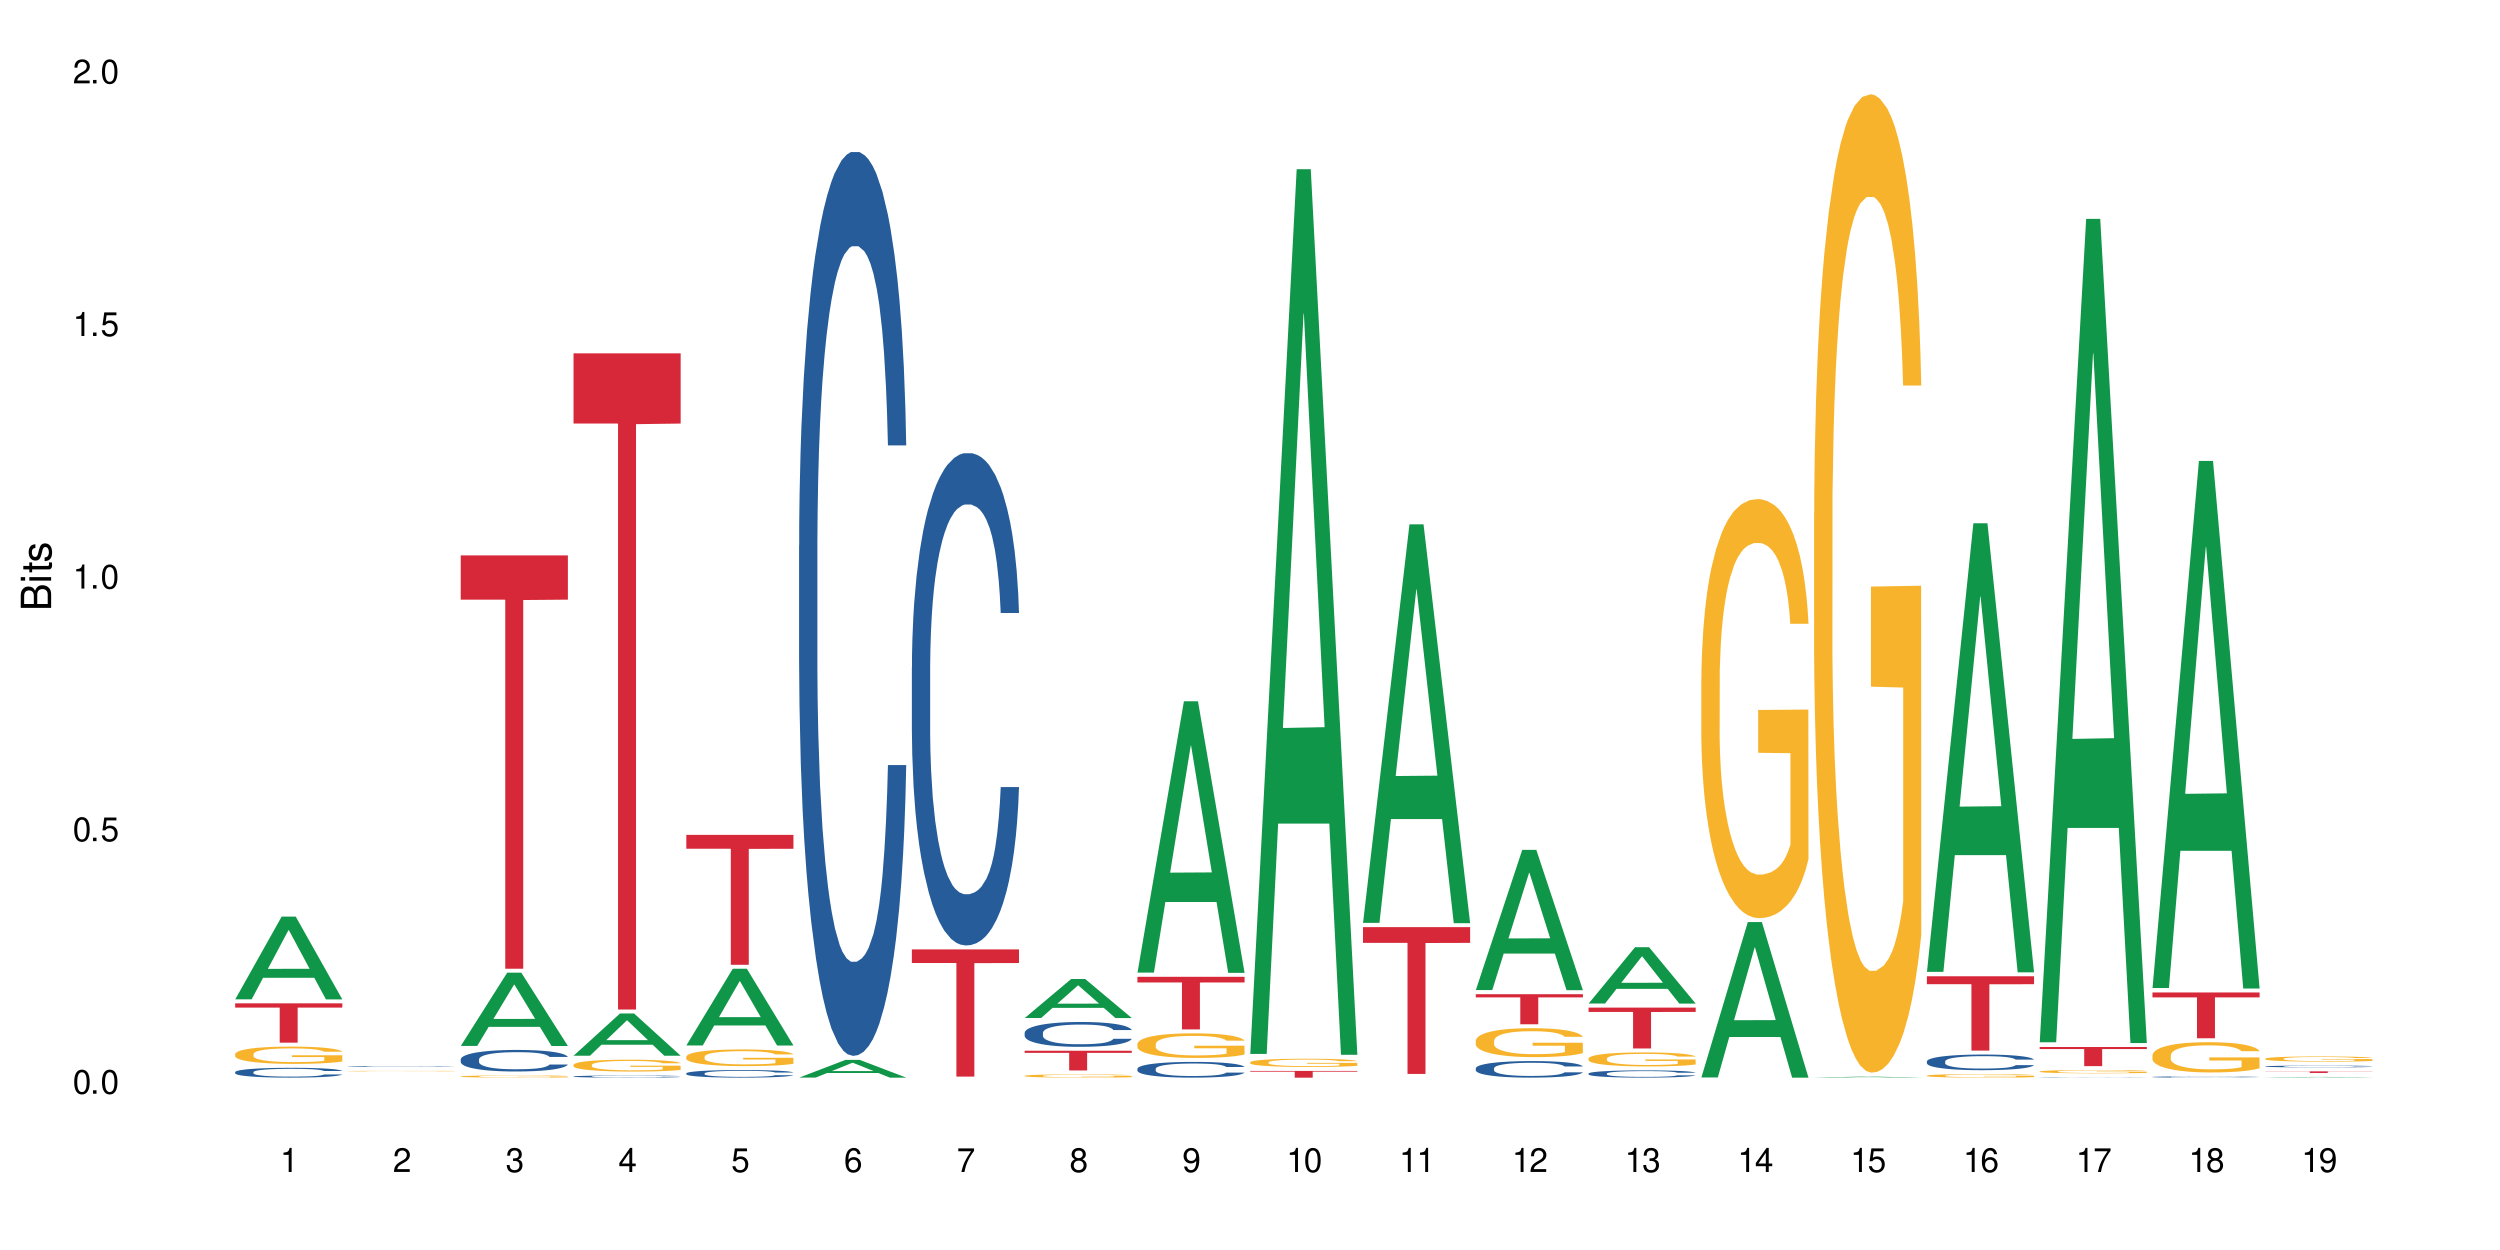 <?xml version="1.0" encoding="UTF-8"?>
<svg xmlns="http://www.w3.org/2000/svg" xmlns:xlink="http://www.w3.org/1999/xlink" width="720" height="360" viewBox="0 0 720 360">
<defs>
<g>
<g id="glyph-0-0">
</g>
<g id="glyph-0-1">
<path d="M 2.641 -6.938 C 2 -6.938 1.422 -6.656 1.078 -6.172 C 0.641 -5.562 0.406 -4.641 0.406 -3.359 C 0.406 -1.016 1.188 0.219 2.641 0.219 C 4.078 0.219 4.859 -1.016 4.859 -3.297 C 4.859 -4.641 4.656 -5.547 4.203 -6.172 C 3.844 -6.656 3.281 -6.938 2.641 -6.938 Z M 2.641 -6.188 C 3.547 -6.188 4 -5.25 4 -3.375 C 4 -1.406 3.562 -0.484 2.625 -0.484 C 1.734 -0.484 1.281 -1.438 1.281 -3.344 C 1.281 -5.25 1.734 -6.188 2.641 -6.188 Z M 2.641 -6.188 "/>
</g>
<g id="glyph-0-2">
<path d="M 1.828 -1 L 0.828 -1 L 0.828 0 L 1.828 0 Z M 1.828 -1 "/>
</g>
<g id="glyph-0-3">
<path d="M 4.562 -6.797 L 1.062 -6.797 L 0.547 -3.094 L 1.328 -3.094 C 1.719 -3.562 2.047 -3.734 2.578 -3.734 C 3.484 -3.734 4.062 -3.109 4.062 -2.094 C 4.062 -1.125 3.484 -0.531 2.578 -0.531 C 1.828 -0.531 1.375 -0.906 1.188 -1.672 L 0.328 -1.672 C 0.453 -1.109 0.547 -0.844 0.75 -0.594 C 1.125 -0.078 1.828 0.219 2.594 0.219 C 3.969 0.219 4.922 -0.781 4.922 -2.219 C 4.922 -3.562 4.031 -4.484 2.719 -4.484 C 2.25 -4.484 1.859 -4.359 1.469 -4.062 L 1.734 -5.969 L 4.562 -5.969 Z M 4.562 -6.797 "/>
</g>
<g id="glyph-0-4">
<path d="M 2.484 -4.938 L 2.484 0 L 3.328 0 L 3.328 -6.938 L 2.766 -6.938 C 2.469 -5.875 2.281 -5.734 0.984 -5.562 L 0.984 -4.938 Z M 2.484 -4.938 "/>
</g>
<g id="glyph-0-5">
<path d="M 4.859 -0.828 L 1.281 -0.828 C 1.359 -1.406 1.672 -1.781 2.5 -2.281 L 3.469 -2.828 C 4.406 -3.344 4.906 -4.062 4.906 -4.906 C 4.906 -5.484 4.672 -6.031 4.266 -6.406 C 3.859 -6.766 3.375 -6.938 2.719 -6.938 C 1.859 -6.938 1.219 -6.625 0.844 -6.031 C 0.609 -5.672 0.5 -5.234 0.484 -4.531 L 1.328 -4.531 C 1.359 -5.016 1.406 -5.281 1.531 -5.516 C 1.75 -5.938 2.188 -6.203 2.703 -6.203 C 3.469 -6.203 4.031 -5.641 4.031 -4.891 C 4.031 -4.344 3.719 -3.859 3.125 -3.516 L 2.234 -3 C 0.812 -2.172 0.406 -1.531 0.328 -0.016 L 4.859 -0.016 Z M 4.859 -0.828 "/>
</g>
<g id="glyph-0-6">
<path d="M 2.125 -3.188 L 2.578 -3.188 C 3.5 -3.188 3.984 -2.766 3.984 -1.922 C 3.984 -1.062 3.469 -0.531 2.594 -0.531 C 1.656 -0.531 1.203 -1 1.156 -2.016 L 0.312 -2.016 C 0.344 -1.453 0.438 -1.094 0.609 -0.781 C 0.953 -0.109 1.625 0.219 2.547 0.219 C 3.953 0.219 4.859 -0.625 4.859 -1.938 C 4.859 -2.828 4.516 -3.297 3.703 -3.594 C 4.344 -3.844 4.656 -4.328 4.656 -5.031 C 4.656 -6.219 3.875 -6.938 2.578 -6.938 C 1.203 -6.938 0.484 -6.172 0.453 -4.703 L 1.297 -4.703 C 1.312 -5.125 1.344 -5.359 1.453 -5.578 C 1.641 -5.969 2.062 -6.203 2.594 -6.203 C 3.344 -6.203 3.797 -5.75 3.797 -5 C 3.797 -4.516 3.609 -4.219 3.25 -4.047 C 3.016 -3.953 2.703 -3.922 2.125 -3.906 Z M 2.125 -3.188 "/>
</g>
<g id="glyph-0-7">
<path d="M 3.141 -1.672 L 3.141 0 L 3.984 0 L 3.984 -1.672 L 4.984 -1.672 L 4.984 -2.438 L 3.984 -2.438 L 3.984 -6.938 L 3.359 -6.938 L 0.266 -2.578 L 0.266 -1.672 Z M 3.141 -2.438 L 1 -2.438 L 3.141 -5.5 Z M 3.141 -2.438 "/>
</g>
<g id="glyph-0-8">
<path d="M 4.781 -5.125 C 4.609 -6.266 3.891 -6.938 2.844 -6.938 C 2.094 -6.938 1.422 -6.578 1.031 -5.953 C 0.594 -5.266 0.406 -4.422 0.406 -3.172 C 0.406 -2 0.578 -1.25 0.984 -0.641 C 1.359 -0.078 1.953 0.219 2.703 0.219 C 3.984 0.219 4.922 -0.75 4.922 -2.094 C 4.922 -3.375 4.062 -4.281 2.844 -4.281 C 2.172 -4.281 1.641 -4.031 1.281 -3.516 C 1.281 -5.234 1.828 -6.188 2.797 -6.188 C 3.391 -6.188 3.797 -5.797 3.938 -5.125 Z M 2.734 -3.531 C 3.547 -3.531 4.062 -2.953 4.062 -2.031 C 4.062 -1.156 3.484 -0.531 2.703 -0.531 C 1.922 -0.531 1.328 -1.188 1.328 -2.078 C 1.328 -2.938 1.906 -3.531 2.734 -3.531 Z M 2.734 -3.531 "/>
</g>
<g id="glyph-0-9">
<path d="M 4.984 -6.797 L 0.438 -6.797 L 0.438 -5.969 L 4.109 -5.969 C 2.5 -3.656 1.828 -2.234 1.328 0 L 2.219 0 C 2.594 -2.172 3.453 -4.047 4.984 -6.094 Z M 4.984 -6.797 "/>
</g>
<g id="glyph-0-10">
<path d="M 3.75 -3.656 C 4.469 -4.094 4.688 -4.438 4.688 -5.078 C 4.688 -6.172 3.844 -6.938 2.641 -6.938 C 1.438 -6.938 0.594 -6.172 0.594 -5.094 C 0.594 -4.438 0.812 -4.094 1.516 -3.656 C 0.734 -3.266 0.359 -2.703 0.359 -1.922 C 0.359 -0.656 1.281 0.219 2.641 0.219 C 3.984 0.219 4.922 -0.656 4.922 -1.922 C 4.922 -2.703 4.531 -3.266 3.75 -3.656 Z M 2.641 -6.188 C 3.359 -6.188 3.812 -5.75 3.812 -5.062 C 3.812 -4.406 3.344 -3.984 2.641 -3.984 C 1.922 -3.984 1.453 -4.406 1.453 -5.078 C 1.453 -5.75 1.922 -6.188 2.641 -6.188 Z M 2.641 -3.266 C 3.484 -3.266 4.062 -2.719 4.062 -1.906 C 4.062 -1.078 3.484 -0.531 2.625 -0.531 C 1.797 -0.531 1.219 -1.094 1.219 -1.906 C 1.219 -2.719 1.781 -3.266 2.641 -3.266 Z M 2.641 -3.266 "/>
</g>
<g id="glyph-0-11">
<path d="M 0.516 -1.578 C 0.672 -0.453 1.406 0.219 2.438 0.219 C 3.188 0.219 3.859 -0.141 4.266 -0.766 C 4.688 -1.453 4.891 -2.297 4.891 -3.547 C 4.891 -4.719 4.703 -5.453 4.312 -6.078 C 3.938 -6.641 3.344 -6.938 2.594 -6.938 C 1.297 -6.938 0.359 -5.969 0.359 -4.625 C 0.359 -3.344 1.234 -2.453 2.453 -2.453 C 3.094 -2.453 3.578 -2.672 4.016 -3.203 C 4 -1.484 3.469 -0.531 2.5 -0.531 C 1.906 -0.531 1.484 -0.906 1.359 -1.578 Z M 2.578 -6.203 C 3.375 -6.203 3.969 -5.531 3.969 -4.641 C 3.969 -3.797 3.391 -3.188 2.547 -3.188 C 1.734 -3.188 1.234 -3.766 1.234 -4.688 C 1.234 -5.562 1.797 -6.203 2.578 -6.203 Z M 2.578 -6.203 "/>
</g>
<g id="glyph-1-0">
</g>
<g id="glyph-1-1">
<path d="M 0 -0.953 L 0 -4.891 C 0 -5.719 -0.234 -6.344 -0.734 -6.797 C -1.188 -7.234 -1.812 -7.469 -2.5 -7.469 C -3.547 -7.469 -4.188 -7 -4.625 -5.875 C -4.984 -6.688 -5.625 -7.094 -6.531 -7.094 C -7.172 -7.094 -7.734 -6.859 -8.141 -6.391 C -8.562 -5.922 -8.75 -5.344 -8.75 -4.5 L -8.75 -0.953 Z M -4.984 -2.062 L -7.766 -2.062 L -7.766 -4.219 C -7.766 -4.844 -7.688 -5.203 -7.453 -5.5 C -7.219 -5.812 -6.859 -5.969 -6.375 -5.969 C -5.891 -5.969 -5.531 -5.812 -5.297 -5.5 C -5.062 -5.203 -4.984 -4.844 -4.984 -4.219 Z M -0.984 -2.062 L -4 -2.062 L -4 -4.781 C -4 -5.766 -3.438 -6.359 -2.484 -6.359 C -1.547 -6.359 -0.984 -5.766 -0.984 -4.781 Z M -0.984 -2.062 "/>
</g>
<g id="glyph-1-2">
<path d="M -6.281 -1.797 L -6.281 -0.797 L 0 -0.797 L 0 -1.797 Z M -8.75 -1.797 L -8.75 -0.797 L -7.484 -0.797 L -7.484 -1.797 Z M -8.75 -1.797 "/>
</g>
<g id="glyph-1-3">
<path d="M -6.281 -3.047 L -6.281 -2.016 L -8.016 -2.016 L -8.016 -1.016 L -6.281 -1.016 L -6.281 -0.172 L -5.469 -0.172 L -5.469 -1.016 L -0.719 -1.016 C -0.078 -1.016 0.281 -1.453 0.281 -2.234 C 0.281 -2.5 0.25 -2.719 0.188 -3.047 L -0.641 -3.047 C -0.609 -2.906 -0.594 -2.766 -0.594 -2.562 C -0.594 -2.141 -0.719 -2.016 -1.156 -2.016 L -5.469 -2.016 L -5.469 -3.047 Z M -6.281 -3.047 "/>
</g>
<g id="glyph-1-4">
<path d="M -4.531 -5.25 C -5.766 -5.25 -6.469 -4.422 -6.469 -2.969 C -6.469 -1.516 -5.719 -0.562 -4.547 -0.562 C -3.562 -0.562 -3.094 -1.062 -2.734 -2.562 L -2.516 -3.484 C -2.344 -4.188 -2.094 -4.469 -1.641 -4.469 C -1.047 -4.469 -0.641 -3.875 -0.641 -3 C -0.641 -2.453 -0.797 -2 -1.062 -1.75 C -1.25 -1.594 -1.422 -1.531 -1.875 -1.469 L -1.875 -0.406 C -0.422 -0.453 0.281 -1.266 0.281 -2.922 C 0.281 -4.5 -0.5 -5.516 -1.719 -5.516 C -2.656 -5.516 -3.172 -4.984 -3.469 -3.734 L -3.703 -2.766 C -3.891 -1.953 -4.156 -1.609 -4.594 -1.609 C -5.188 -1.609 -5.547 -2.125 -5.547 -2.938 C -5.547 -3.75 -5.203 -4.172 -4.531 -4.203 Z M -4.531 -5.25 "/>
</g>
</g>
</defs>
<rect x="-72" y="-36" width="864" height="432" fill="rgb(100%, 100%, 100%)" fill-opacity="1"/>
<path fill-rule="nonzero" fill="rgb(6.275%, 58.824%, 28.235%)" fill-opacity="1" d="M 67.73 287.809 L 67.766 287.789 L 81.117 263.984 L 85.172 263.984 L 98.59 287.832 L 93.875 287.832 L 90.512 281.605 L 75.773 281.605 L 72.477 287.809 L 67.73 287.809 L 77.191 279.031 L 89.16 279.008 L 83.191 267.879 L 83.125 267.859 L 83.059 267.926 L 77.16 279.008 L 77.191 279.031 Z M 67.73 287.809 "/>
<path fill-rule="nonzero" fill="rgb(14.51%, 36.078%, 60%)" fill-opacity="1" d="M 67.73 308.762 L 67.77 308.758 L 67.77 308.695 L 67.883 308.598 L 68.145 308.473 L 68.41 308.391 L 69.086 308.234 L 70.027 308.09 L 71.004 307.977 L 71.719 307.906 L 72.359 307.855 L 73.828 307.762 L 74.77 307.711 L 75.785 307.668 L 77.027 307.625 L 77.93 307.598 L 79.961 307.555 L 81.465 307.539 L 82.633 307.531 L 85.152 307.531 L 86.66 307.539 L 87.75 307.555 L 88.953 307.574 L 89.969 307.598 L 91.738 307.656 L 93.32 307.727 L 94.035 307.77 L 95.164 307.848 L 96.027 307.926 L 96.633 307.992 L 97.309 308.09 L 97.91 308.207 L 98.363 308.336 L 98.59 308.449 L 93.32 308.449 L 93.055 308.344 L 92.754 308.266 L 92.191 308.16 L 91.625 308.082 L 90.836 308.008 L 90.121 307.961 L 89.145 307.91 L 88.277 307.879 L 87.375 307.855 L 86.508 307.84 L 84.852 307.824 L 82.934 307.824 L 82.219 307.832 L 80.75 307.852 L 79.961 307.867 L 78.832 307.906 L 78.043 307.938 L 77.102 307.992 L 76.461 308.035 L 75.672 308.102 L 75.105 308.16 L 74.469 308.246 L 74.09 308.312 L 73.75 308.383 L 73.449 308.469 L 73.227 308.559 L 73.074 308.656 L 73 308.75 L 73 309.148 L 73.074 309.242 L 73.262 309.352 L 73.75 309.508 L 74.469 309.645 L 75.293 309.754 L 76.086 309.832 L 76.535 309.867 L 77.137 309.91 L 78.078 309.961 L 79.434 310.012 L 80.223 310.031 L 81.43 310.055 L 82.672 310.062 L 84.324 310.062 L 85.793 310.055 L 86.773 310.039 L 87.789 310.02 L 89.18 309.977 L 90.047 309.934 L 90.797 309.887 L 91.363 309.836 L 91.738 309.797 L 92.305 309.715 L 92.754 309.629 L 93.094 309.535 L 93.32 309.449 L 98.59 309.449 L 98.363 309.551 L 98.023 309.652 L 97.684 309.727 L 97.156 309.82 L 96.555 309.898 L 95.691 309.988 L 94.977 310.047 L 94.035 310.113 L 93.168 310.164 L 92.227 310.207 L 90.836 310.258 L 89.934 310.285 L 88.953 310.309 L 87.789 310.328 L 86.32 310.348 L 84.738 310.355 L 83.273 310.359 L 81.691 310.355 L 80.523 310.344 L 78.984 310.32 L 77.062 310.273 L 75.672 310.223 L 74.578 310.176 L 73.641 310.125 L 72.586 310.055 L 71.23 309.941 L 70.402 309.852 L 69.84 309.781 L 69.199 309.68 L 68.746 309.59 L 68.219 309.445 L 67.844 309.262 L 67.73 309.117 Z M 67.73 308.762 "/>
<path fill-rule="nonzero" fill="rgb(96.863%, 70.196%, 16.863%)" fill-opacity="1" d="M 67.73 303.551 L 67.77 303.547 L 67.77 303.457 L 67.918 303.254 L 68.297 302.969 L 68.785 302.738 L 69.312 302.559 L 69.648 302.461 L 70.215 302.324 L 70.703 302.227 L 71.945 302.023 L 73.527 301.832 L 74.391 301.75 L 75.371 301.672 L 76.762 301.586 L 77.402 301.555 L 79.359 301.48 L 81.578 301.438 L 84.023 301.422 L 85.152 301.426 L 86.695 301.445 L 88.805 301.496 L 90.008 301.539 L 90.949 301.586 L 91.926 301.645 L 93.133 301.734 L 94.262 301.844 L 95.164 301.953 L 96.066 302.09 L 96.82 302.234 L 97.461 302.395 L 98.023 302.586 L 98.363 302.742 L 98.59 302.902 L 93.355 302.902 L 93.055 302.742 L 92.719 302.621 L 92.152 302.473 L 91.59 302.363 L 91.023 302.277 L 89.969 302.156 L 89.066 302.086 L 87.938 302.023 L 86.848 301.98 L 85.605 301.953 L 84.852 301.945 L 82.859 301.945 L 81.051 301.977 L 80 302.012 L 79.246 302.051 L 78.191 302.117 L 77.551 302.172 L 77.176 302.207 L 76.047 302.348 L 75.293 302.477 L 74.879 302.562 L 74.355 302.699 L 73.977 302.82 L 73.562 303.004 L 73.34 303.137 L 73.035 303.445 L 73 304.266 L 73.113 304.438 L 73.34 304.621 L 73.641 304.785 L 74.09 304.957 L 74.543 305.09 L 75.332 305.266 L 76.008 305.387 L 76.535 305.461 L 77.551 305.586 L 77.965 305.625 L 78.945 305.707 L 79.961 305.77 L 81.203 305.824 L 82.145 305.852 L 83.648 305.875 L 85.566 305.875 L 87.824 305.848 L 89.254 305.812 L 90.234 305.777 L 90.875 305.742 L 91.664 305.695 L 92.227 305.648 L 92.754 305.598 L 93.395 305.52 L 93.395 304.438 L 84.102 304.434 L 84.102 303.922 L 98.551 303.918 L 98.59 305.695 L 97.797 305.816 L 96.82 305.934 L 95.879 306.023 L 94.898 306.102 L 93.508 306.188 L 92.379 306.242 L 90.648 306.309 L 89.066 306.348 L 87.41 306.375 L 85.945 306.387 L 84.215 306.395 L 82.672 306.383 L 81.016 306.355 L 79.699 306.32 L 78.492 306.273 L 77.289 306.215 L 75.785 306.121 L 74.805 306.043 L 73.789 305.949 L 72.773 305.836 L 71.871 305.711 L 71.27 305.617 L 70.668 305.508 L 70.027 305.371 L 69.426 305.219 L 68.973 305.078 L 68.559 304.918 L 68.258 304.77 L 67.957 304.562 L 67.805 304.398 L 67.73 304.258 Z M 67.73 303.551 "/>
<path fill-rule="nonzero" fill="rgb(83.922%, 15.686%, 22.353%)" fill-opacity="1" d="M 67.73 288.969 L 98.59 288.969 L 98.59 290.18 L 85.727 290.191 L 85.727 300.285 L 80.555 300.285 L 80.555 290.203 L 80.48 290.18 L 67.73 290.18 Z M 67.73 288.969 "/>
<path fill-rule="nonzero" fill="rgb(14.51%, 36.078%, 60%)" fill-opacity="1" d="M 100.211 307.121 L 100.25 307.121 L 100.25 307.113 L 100.363 307.105 L 100.625 307.094 L 100.891 307.086 L 101.566 307.074 L 102.508 307.062 L 103.484 307.051 L 104.199 307.043 L 104.84 307.039 L 106.309 307.031 L 107.25 307.027 L 108.266 307.023 L 109.508 307.02 L 110.41 307.02 L 112.441 307.016 L 113.945 307.012 L 119.141 307.012 L 120.23 307.016 L 121.438 307.016 L 122.453 307.02 L 124.219 307.023 L 125.801 307.027 L 126.516 307.031 L 127.645 307.039 L 128.512 307.047 L 129.113 307.051 L 129.789 307.062 L 130.391 307.07 L 130.844 307.082 L 131.07 307.094 L 125.801 307.094 L 125.539 307.082 L 125.234 307.074 L 124.672 307.066 L 124.105 307.059 L 123.316 307.055 L 122.602 307.051 L 121.625 307.047 L 120.758 307.043 L 119.855 307.039 L 113.23 307.039 L 112.441 307.043 L 111.312 307.043 L 110.523 307.047 L 109.582 307.051 L 108.941 307.055 L 108.152 307.062 L 107.586 307.066 L 106.949 307.074 L 106.57 307.082 L 106.234 307.086 L 105.934 307.094 L 105.707 307.102 L 105.555 307.109 L 105.48 307.117 L 105.48 307.152 L 105.555 307.16 L 105.742 307.172 L 106.234 307.184 L 106.949 307.195 L 107.777 307.207 L 108.566 307.215 L 109.016 307.215 L 109.621 307.219 L 110.559 307.223 L 111.914 307.23 L 112.707 307.23 L 113.91 307.234 L 118.273 307.234 L 119.254 307.23 L 120.27 307.23 L 121.66 307.227 L 122.527 307.223 L 123.281 307.219 L 123.844 307.215 L 124.219 307.211 L 124.785 307.203 L 125.234 307.195 L 125.574 307.188 L 125.801 307.18 L 131.07 307.18 L 130.504 307.199 L 130.164 307.203 L 129.641 307.211 L 129.035 307.219 L 128.172 307.227 L 127.457 307.23 L 126.516 307.238 L 125.648 307.242 L 124.711 307.246 L 123.316 307.25 L 122.414 307.254 L 121.438 307.254 L 120.27 307.258 L 111.465 307.258 L 109.543 307.25 L 108.152 307.246 L 107.062 307.242 L 106.121 307.238 L 105.066 307.234 L 103.711 307.223 L 102.883 307.215 L 102.32 307.207 L 101.68 307.199 L 101.227 307.191 L 100.703 307.18 L 100.324 307.164 L 100.211 307.152 Z M 100.211 307.121 "/>
<path fill-rule="nonzero" fill="rgb(96.863%, 70.196%, 16.863%)" fill-opacity="1" d="M 100.211 308.473 L 100.25 308.469 L 100.398 308.461 L 100.777 308.449 L 101.266 308.441 L 101.793 308.438 L 102.133 308.434 L 102.695 308.43 L 103.184 308.426 L 104.426 308.418 L 106.008 308.41 L 106.871 308.406 L 107.852 308.406 L 109.242 308.402 L 109.883 308.402 L 111.84 308.398 L 121.285 308.398 L 122.488 308.402 L 123.43 308.402 L 124.41 308.406 L 125.613 308.406 L 126.742 308.41 L 127.645 308.414 L 128.547 308.422 L 129.301 308.426 L 129.941 308.43 L 130.504 308.438 L 130.844 308.441 L 131.07 308.449 L 125.84 308.449 L 125.539 308.441 L 125.199 308.438 L 124.633 308.434 L 124.07 308.43 L 123.504 308.426 L 122.453 308.422 L 121.547 308.418 L 119.328 308.418 L 118.086 308.414 L 115.34 308.414 L 113.531 308.418 L 111.727 308.418 L 110.672 308.422 L 110.035 308.422 L 109.656 308.426 L 108.527 308.43 L 107.777 308.434 L 107.363 308.438 L 106.836 308.441 L 106.457 308.445 L 106.043 308.453 L 105.82 308.457 L 105.52 308.469 L 105.48 308.496 L 105.82 308.508 L 106.121 308.516 L 106.57 308.52 L 107.023 308.523 L 107.812 308.531 L 108.492 308.535 L 109.016 308.539 L 110.035 308.543 L 110.449 308.543 L 111.426 308.547 L 112.441 308.547 L 113.684 308.551 L 121.738 308.551 L 122.715 308.547 L 124.145 308.547 L 124.711 308.543 L 125.234 308.543 L 125.875 308.539 L 125.875 308.5 L 116.582 308.5 L 116.582 308.484 L 131.031 308.484 L 131.07 308.547 L 130.277 308.551 L 129.301 308.555 L 128.359 308.559 L 127.383 308.559 L 125.988 308.562 L 124.859 308.562 L 123.129 308.566 L 121.547 308.566 L 119.895 308.57 L 115.152 308.57 L 113.496 308.566 L 110.973 308.566 L 109.77 308.562 L 108.266 308.559 L 107.285 308.559 L 105.254 308.551 L 104.352 308.547 L 103.148 308.539 L 102.508 308.535 L 101.906 308.527 L 101.453 308.523 L 101.039 308.52 L 100.738 308.512 L 100.438 308.508 L 100.289 308.5 L 100.211 308.496 Z M 100.211 308.473 "/>
<path fill-rule="nonzero" fill="rgb(6.275%, 58.824%, 28.235%)" fill-opacity="1" d="M 132.691 301.23 L 132.727 301.211 L 146.078 280.125 L 150.133 280.125 L 163.551 301.25 L 158.836 301.25 L 155.473 295.738 L 140.738 295.738 L 137.441 301.23 L 132.691 301.23 L 142.156 293.457 L 154.121 293.438 L 148.156 283.578 L 148.09 283.559 L 148.023 283.617 L 142.121 293.438 L 142.156 293.457 Z M 132.691 301.23 "/>
<path fill-rule="nonzero" fill="rgb(14.51%, 36.078%, 60%)" fill-opacity="1" d="M 132.691 305.086 L 132.73 305.082 L 132.73 304.945 L 132.844 304.73 L 133.105 304.457 L 133.371 304.27 L 134.047 303.938 L 134.988 303.613 L 135.969 303.363 L 136.684 303.215 L 137.32 303.102 L 138.789 302.895 L 139.73 302.785 L 140.746 302.688 L 141.988 302.594 L 142.891 302.535 L 144.922 302.445 L 146.43 302.406 L 147.594 302.387 L 150.117 302.387 L 151.621 302.41 L 152.711 302.441 L 153.918 302.484 L 154.934 302.535 L 156.703 302.66 L 158.281 302.82 L 158.996 302.91 L 160.125 303.086 L 160.992 303.254 L 161.594 303.402 L 162.27 303.613 L 162.871 303.867 L 163.324 304.156 L 163.551 304.398 L 158.281 304.398 L 158.02 304.172 L 157.719 303.996 L 157.152 303.766 L 156.59 303.602 L 155.797 303.438 L 155.082 303.328 L 154.105 303.223 L 153.238 303.152 L 152.336 303.102 L 151.469 303.07 L 149.816 303.035 L 147.895 303.035 L 147.18 303.047 L 145.715 303.09 L 144.922 303.133 L 143.793 303.211 L 143.004 303.285 L 142.062 303.398 L 141.422 303.492 L 140.633 303.641 L 140.07 303.77 L 139.43 303.957 L 139.051 304.102 L 138.715 304.258 L 138.414 304.445 L 138.188 304.645 L 138.035 304.855 L 137.961 305.059 L 137.961 305.938 L 138.035 306.141 L 138.227 306.379 L 138.715 306.723 L 139.43 307.023 L 140.258 307.262 L 141.047 307.434 L 141.5 307.512 L 142.102 307.602 L 143.043 307.715 L 144.395 307.828 L 145.188 307.875 L 146.391 307.918 L 147.633 307.941 L 149.289 307.941 L 150.754 307.918 L 151.734 307.891 L 152.75 307.844 L 154.141 307.75 L 155.008 307.66 L 155.762 307.551 L 156.324 307.441 L 156.703 307.352 L 157.266 307.176 L 157.719 306.984 L 158.055 306.785 L 158.281 306.594 L 163.551 306.594 L 163.324 306.82 L 162.984 307.039 L 162.648 307.207 L 162.121 307.402 L 161.52 307.578 L 160.652 307.777 L 159.938 307.906 L 158.996 308.051 L 158.133 308.156 L 157.191 308.254 L 155.797 308.367 L 154.895 308.422 L 153.918 308.477 L 152.75 308.52 L 151.281 308.559 L 149.703 308.582 L 148.234 308.59 L 146.652 308.578 L 145.488 308.555 L 143.945 308.504 L 142.023 308.402 L 140.633 308.293 L 139.543 308.188 L 138.602 308.074 L 137.547 307.918 L 136.191 307.672 L 135.363 307.477 L 134.801 307.32 L 134.16 307.098 L 133.711 306.898 L 133.184 306.582 L 132.805 306.18 L 132.691 305.867 Z M 132.691 305.086 "/>
<path fill-rule="nonzero" fill="rgb(96.863%, 70.196%, 16.863%)" fill-opacity="1" d="M 132.691 309.996 L 132.73 309.996 L 132.73 309.984 L 132.883 309.957 L 133.258 309.922 L 133.746 309.895 L 134.273 309.871 L 134.613 309.859 L 135.176 309.84 L 135.664 309.828 L 136.906 309.801 L 138.488 309.777 L 139.355 309.766 L 140.332 309.758 L 141.723 309.746 L 142.363 309.742 L 144.32 309.734 L 146.543 309.727 L 151.66 309.727 L 153.766 309.734 L 154.969 309.742 L 155.91 309.746 L 156.891 309.754 L 158.094 309.766 L 159.223 309.777 L 161.027 309.809 L 161.781 309.828 L 162.422 309.848 L 162.984 309.875 L 163.324 309.895 L 163.551 309.914 L 158.32 309.914 L 158.02 309.895 L 157.68 309.879 L 157.113 309.859 L 156.551 309.844 L 155.984 309.836 L 154.934 309.82 L 154.031 309.809 L 152.902 309.801 L 151.809 309.797 L 150.566 309.793 L 147.82 309.793 L 146.016 309.797 L 144.961 309.801 L 144.207 309.805 L 143.156 309.812 L 142.516 309.82 L 142.137 309.824 L 141.008 309.844 L 140.258 309.859 L 139.844 309.871 L 139.316 309.887 L 138.941 309.902 L 138.527 309.926 L 138.301 309.945 L 138 309.984 L 137.961 310.086 L 138.074 310.109 L 138.301 310.133 L 138.602 310.152 L 139.051 310.176 L 139.504 310.191 L 140.293 310.215 L 140.973 310.23 L 141.5 310.242 L 142.516 310.258 L 142.93 310.262 L 143.906 310.273 L 144.922 310.281 L 146.164 310.285 L 147.105 310.289 L 148.609 310.293 L 150.531 310.293 L 152.789 310.289 L 154.219 310.285 L 155.195 310.281 L 155.836 310.277 L 156.625 310.27 L 157.191 310.266 L 157.719 310.258 L 158.355 310.246 L 158.355 310.109 L 149.062 310.109 L 149.062 310.043 L 163.512 310.043 L 163.551 310.27 L 162.762 310.285 L 161.781 310.301 L 160.84 310.312 L 159.863 310.32 L 158.469 310.332 L 157.34 310.34 L 155.609 310.348 L 154.031 310.352 L 152.375 310.355 L 150.906 310.359 L 147.633 310.359 L 145.977 310.355 L 144.66 310.352 L 143.457 310.344 L 142.25 310.336 L 140.746 310.324 L 139.766 310.312 L 137.734 310.289 L 136.832 310.273 L 136.23 310.262 L 135.629 310.246 L 134.988 310.23 L 134.387 310.211 L 133.934 310.191 L 133.52 310.172 L 133.219 310.152 L 132.918 310.125 L 132.77 310.105 L 132.691 310.086 Z M 132.691 309.996 "/>
<path fill-rule="nonzero" fill="rgb(83.922%, 15.686%, 22.353%)" fill-opacity="1" d="M 132.691 159.953 L 163.551 159.953 L 163.551 172.695 L 150.691 172.809 L 150.691 278.988 L 145.516 278.988 L 145.516 172.918 L 145.441 172.695 L 132.691 172.695 Z M 132.691 159.953 "/>
<path fill-rule="nonzero" fill="rgb(6.275%, 58.824%, 28.235%)" fill-opacity="1" d="M 165.176 304.043 L 165.207 304.035 L 178.559 291.887 L 182.613 291.887 L 196.031 304.055 L 191.316 304.055 L 187.953 300.879 L 173.219 300.879 L 169.922 304.043 L 165.176 304.043 L 174.637 299.566 L 186.602 299.555 L 180.637 293.875 L 180.57 293.863 L 180.504 293.898 L 174.602 299.555 L 174.637 299.566 Z M 165.176 304.043 "/>
<path fill-rule="nonzero" fill="rgb(14.51%, 36.078%, 60%)" fill-opacity="1" d="M 165.176 310.012 L 165.211 310.012 L 165.211 310 L 165.324 309.977 L 165.59 309.949 L 165.852 309.934 L 166.527 309.898 L 167.469 309.867 L 168.449 309.844 L 169.164 309.828 L 169.801 309.816 L 171.27 309.797 L 172.211 309.785 L 173.227 309.773 L 174.469 309.766 L 175.371 309.762 L 177.402 309.75 L 178.91 309.746 L 184.102 309.746 L 185.195 309.75 L 186.398 309.754 L 187.414 309.762 L 189.184 309.773 L 190.762 309.789 L 191.477 309.797 L 192.605 309.816 L 193.473 309.832 L 194.074 309.848 L 194.75 309.867 L 195.355 309.891 L 195.805 309.922 L 196.031 309.945 L 190.762 309.945 L 190.5 309.922 L 190.199 309.906 L 189.633 309.883 L 189.07 309.867 L 188.277 309.848 L 187.562 309.84 L 186.586 309.828 L 185.719 309.82 L 184.816 309.816 L 183.953 309.812 L 182.297 309.809 L 180.375 309.809 L 179.66 309.812 L 178.195 309.816 L 177.402 309.82 L 176.273 309.828 L 175.484 309.836 L 174.543 309.844 L 173.906 309.855 L 173.113 309.871 L 172.551 309.883 L 171.91 309.902 L 171.535 309.914 L 171.195 309.93 L 170.895 309.949 L 170.668 309.969 L 170.52 309.988 L 170.441 310.008 L 170.441 310.098 L 170.52 310.117 L 170.707 310.141 L 171.195 310.176 L 171.91 310.203 L 172.738 310.227 L 173.527 310.246 L 173.98 310.254 L 174.582 310.262 L 175.523 310.273 L 176.879 310.285 L 177.668 310.289 L 178.871 310.293 L 180.113 310.297 L 181.77 310.297 L 183.238 310.293 L 184.215 310.289 L 185.23 310.285 L 186.625 310.277 L 187.488 310.266 L 188.242 310.258 L 188.805 310.246 L 189.184 310.238 L 189.746 310.219 L 190.199 310.199 L 190.535 310.18 L 190.762 310.16 L 196.031 310.16 L 195.805 310.184 L 195.465 310.207 L 195.129 310.223 L 194.602 310.242 L 194 310.258 L 193.133 310.277 L 192.418 310.293 L 191.477 310.305 L 190.613 310.316 L 189.672 310.324 L 188.277 310.336 L 187.375 310.344 L 186.398 310.348 L 185.23 310.352 L 183.762 310.355 L 182.184 310.359 L 179.137 310.359 L 177.969 310.355 L 176.426 310.352 L 174.508 310.34 L 173.113 310.328 L 172.023 310.32 L 171.082 310.309 L 170.027 310.293 L 168.672 310.27 L 167.848 310.25 L 167.281 310.234 L 166.641 310.211 L 166.191 310.191 L 165.664 310.16 L 165.285 310.121 L 165.176 310.09 Z M 165.176 310.012 "/>
<path fill-rule="nonzero" fill="rgb(96.863%, 70.196%, 16.863%)" fill-opacity="1" d="M 165.176 306.656 L 165.211 306.652 L 165.211 306.59 L 165.363 306.449 L 165.738 306.258 L 166.227 306.098 L 166.754 305.973 L 167.094 305.906 L 167.656 305.812 L 168.148 305.746 L 169.391 305.605 L 170.969 305.473 L 171.836 305.418 L 172.812 305.363 L 174.207 305.305 L 174.844 305.285 L 176.801 305.234 L 179.023 305.203 L 181.469 305.195 L 182.598 305.195 L 184.141 305.211 L 186.246 305.242 L 187.453 305.273 L 188.391 305.305 L 189.371 305.348 L 190.574 305.41 L 191.703 305.484 L 192.605 305.559 L 193.512 305.652 L 194.262 305.75 L 194.902 305.859 L 195.465 305.992 L 195.805 306.102 L 196.031 306.211 L 190.801 306.211 L 190.5 306.102 L 190.16 306.016 L 189.598 305.914 L 189.031 305.84 L 188.469 305.781 L 187.414 305.699 L 186.512 305.648 L 185.383 305.605 L 184.289 305.578 L 183.047 305.559 L 182.297 305.551 L 180.301 305.551 L 178.496 305.574 L 177.441 305.598 L 176.688 305.625 L 175.637 305.672 L 174.996 305.707 L 174.621 305.734 L 173.492 305.828 L 172.738 305.918 L 172.324 305.977 L 171.797 306.07 L 171.422 306.152 L 171.008 306.277 L 170.781 306.371 L 170.48 306.586 L 170.441 307.145 L 170.555 307.266 L 170.781 307.391 L 171.082 307.504 L 171.535 307.621 L 171.984 307.715 L 172.777 307.836 L 173.453 307.914 L 173.98 307.969 L 174.996 308.055 L 175.41 308.082 L 176.387 308.137 L 177.402 308.18 L 178.645 308.219 L 179.586 308.238 L 181.09 308.254 L 183.012 308.254 L 185.27 308.234 L 186.699 308.207 L 187.676 308.184 L 188.316 308.164 L 189.105 308.129 L 189.672 308.098 L 190.199 308.062 L 190.84 308.008 L 190.84 307.266 L 181.543 307.262 L 181.543 306.91 L 195.992 306.91 L 196.031 308.129 L 195.242 308.211 L 194.262 308.293 L 193.32 308.355 L 192.344 308.41 L 190.949 308.469 L 189.82 308.504 L 188.09 308.551 L 186.512 308.578 L 184.855 308.594 L 183.387 308.605 L 181.656 308.609 L 180.113 308.602 L 178.457 308.582 L 177.141 308.559 L 175.938 308.527 L 174.73 308.488 L 173.227 308.422 L 172.25 308.367 L 171.234 308.301 L 170.215 308.223 L 169.312 308.141 L 168.711 308.074 L 168.109 308 L 167.469 307.906 L 166.867 307.801 L 166.414 307.703 L 166 307.594 L 165.699 307.492 L 165.398 307.352 L 165.25 307.238 L 165.176 307.141 Z M 165.176 306.656 "/>
<path fill-rule="nonzero" fill="rgb(83.922%, 15.686%, 22.353%)" fill-opacity="1" d="M 165.176 101.754 L 196.031 101.754 L 196.031 121.984 L 183.172 122.16 L 183.172 290.75 L 177.996 290.75 L 177.996 122.34 L 177.922 121.984 L 165.176 121.984 Z M 165.176 101.754 "/>
<path fill-rule="nonzero" fill="rgb(6.275%, 58.824%, 28.235%)" fill-opacity="1" d="M 197.656 301.086 L 197.688 301.066 L 211.039 278.992 L 215.094 278.992 L 228.512 301.105 L 223.797 301.105 L 220.434 295.332 L 205.699 295.332 L 202.402 301.086 L 197.656 301.086 L 207.117 292.945 L 219.082 292.926 L 213.117 282.605 L 213.051 282.586 L 212.984 282.648 L 207.082 292.926 L 207.117 292.945 Z M 197.656 301.086 "/>
<path fill-rule="nonzero" fill="rgb(14.51%, 36.078%, 60%)" fill-opacity="1" d="M 197.656 309.125 L 197.691 309.125 L 197.691 309.074 L 197.805 309 L 198.07 308.902 L 198.332 308.836 L 199.012 308.719 L 199.949 308.605 L 200.93 308.52 L 201.645 308.465 L 202.285 308.426 L 203.75 308.352 L 204.691 308.316 L 205.707 308.281 L 206.949 308.246 L 207.852 308.227 L 209.887 308.195 L 211.391 308.18 L 212.559 308.176 L 215.078 308.176 L 216.582 308.184 L 217.676 308.191 L 218.879 308.207 L 219.895 308.227 L 221.664 308.27 L 223.242 308.328 L 223.957 308.359 L 225.086 308.422 L 225.953 308.48 L 226.555 308.531 L 227.234 308.605 L 227.836 308.695 L 228.285 308.797 L 228.512 308.883 L 223.242 308.883 L 222.98 308.805 L 222.68 308.742 L 222.113 308.66 L 221.551 308.602 L 220.762 308.543 L 220.047 308.508 L 219.066 308.469 L 218.203 308.445 L 217.297 308.426 L 216.434 308.414 L 214.777 308.402 L 212.859 308.402 L 212.145 308.406 L 210.676 308.422 L 209.887 308.438 L 208.758 308.465 L 207.965 308.492 L 207.023 308.531 L 206.387 308.562 L 205.594 308.617 L 205.031 308.66 L 204.391 308.727 L 204.016 308.777 L 203.676 308.832 L 203.375 308.898 L 203.148 308.969 L 203 309.043 L 202.922 309.113 L 202.922 309.426 L 203 309.496 L 203.188 309.582 L 203.676 309.703 L 204.391 309.809 L 205.219 309.891 L 206.008 309.953 L 206.461 309.98 L 207.062 310.012 L 208.004 310.051 L 209.359 310.09 L 210.148 310.105 L 211.352 310.125 L 212.594 310.133 L 214.25 310.133 L 215.719 310.125 L 216.695 310.113 L 217.711 310.098 L 219.105 310.062 L 219.969 310.031 L 220.723 309.992 L 221.285 309.957 L 221.664 309.922 L 222.227 309.863 L 222.68 309.793 L 223.02 309.723 L 223.242 309.656 L 228.512 309.656 L 228.285 309.734 L 227.949 309.812 L 227.609 309.871 L 227.082 309.941 L 226.48 310.004 L 225.613 310.074 L 224.898 310.121 L 223.957 310.168 L 223.094 310.207 L 222.152 310.242 L 220.762 310.281 L 219.855 310.301 L 218.879 310.32 L 217.711 310.336 L 216.246 310.348 L 214.664 310.355 L 213.195 310.359 L 211.617 310.355 L 210.449 310.348 L 208.906 310.328 L 206.988 310.293 L 205.594 310.254 L 204.504 310.219 L 203.562 310.176 L 202.508 310.125 L 201.156 310.035 L 200.328 309.969 L 199.762 309.91 L 199.121 309.832 L 198.672 309.766 L 198.145 309.652 L 197.77 309.512 L 197.656 309.402 Z M 197.656 309.125 "/>
<path fill-rule="nonzero" fill="rgb(96.863%, 70.196%, 16.863%)" fill-opacity="1" d="M 197.656 304.297 L 197.691 304.293 L 197.691 304.203 L 197.844 304.008 L 198.219 303.738 L 198.707 303.512 L 199.234 303.34 L 199.574 303.246 L 200.141 303.113 L 200.629 303.02 L 201.871 302.82 L 203.449 302.637 L 204.316 302.559 L 205.293 302.484 L 206.688 302.402 L 207.324 302.371 L 209.281 302.301 L 211.504 302.258 L 213.949 302.242 L 215.078 302.246 L 216.621 302.266 L 218.727 302.312 L 219.934 302.355 L 220.875 302.402 L 221.852 302.457 L 223.055 302.547 L 224.184 302.652 L 225.086 302.754 L 225.992 302.887 L 226.742 303.027 L 227.383 303.18 L 227.949 303.363 L 228.285 303.516 L 228.512 303.672 L 223.281 303.672 L 222.98 303.516 L 222.641 303.398 L 222.078 303.254 L 221.512 303.148 L 220.949 303.066 L 219.895 302.953 L 218.992 302.883 L 217.863 302.82 L 216.77 302.781 L 215.531 302.754 L 214.777 302.746 L 212.781 302.746 L 210.977 302.777 L 209.922 302.812 L 209.172 302.848 L 208.117 302.914 L 207.477 302.965 L 207.102 303 L 205.973 303.137 L 205.219 303.258 L 204.805 303.344 L 204.277 303.473 L 203.902 303.594 L 203.488 303.766 L 203.262 303.898 L 202.961 304.195 L 202.922 304.984 L 203.035 305.152 L 203.262 305.328 L 203.562 305.488 L 204.016 305.652 L 204.465 305.781 L 205.258 305.953 L 205.934 306.066 L 206.461 306.141 L 207.477 306.258 L 207.891 306.297 L 208.867 306.375 L 209.887 306.438 L 211.125 306.488 L 212.066 306.516 L 213.574 306.539 L 215.492 306.539 L 217.75 306.512 L 219.18 306.477 L 220.156 306.441 L 220.797 306.41 L 221.59 306.363 L 222.152 306.32 L 222.68 306.27 L 223.32 306.195 L 223.32 305.152 L 214.023 305.145 L 214.023 304.656 L 228.473 304.652 L 228.512 306.363 L 227.723 306.48 L 226.742 306.594 L 225.801 306.684 L 224.824 306.758 L 223.434 306.84 L 222.305 306.895 L 220.57 306.953 L 218.992 306.992 L 217.336 307.02 L 215.867 307.031 L 214.137 307.039 L 212.594 307.027 L 210.938 307.004 L 209.621 306.969 L 208.418 306.922 L 207.215 306.867 L 205.707 306.773 L 204.73 306.699 L 203.715 306.609 L 202.699 306.5 L 201.793 306.379 L 201.191 306.289 L 200.59 306.184 L 199.949 306.051 L 199.348 305.902 L 198.898 305.77 L 198.484 305.613 L 198.184 305.469 L 197.883 305.273 L 197.73 305.117 L 197.656 304.98 Z M 197.656 304.297 "/>
<path fill-rule="nonzero" fill="rgb(83.922%, 15.686%, 22.353%)" fill-opacity="1" d="M 197.656 240.441 L 228.512 240.441 L 228.512 244.445 L 215.652 244.48 L 215.652 277.855 L 210.477 277.855 L 210.477 244.516 L 210.402 244.445 L 197.656 244.445 Z M 197.656 240.441 "/>
<path fill-rule="nonzero" fill="rgb(6.275%, 58.824%, 28.235%)" fill-opacity="1" d="M 230.137 310.355 L 230.168 310.348 L 243.52 305.238 L 247.574 305.238 L 260.992 310.359 L 256.277 310.359 L 252.918 309.023 L 238.18 309.023 L 234.883 310.355 L 230.137 310.355 L 239.598 308.469 L 251.566 308.465 L 245.598 306.074 L 245.531 306.07 L 245.465 306.086 L 239.566 308.465 L 239.598 308.469 Z M 230.137 310.355 "/>
<path fill-rule="nonzero" fill="rgb(14.51%, 36.078%, 60%)" fill-opacity="1" d="M 230.137 157.059 L 230.172 156.82 L 230.172 151.109 L 230.285 142.066 L 230.551 130.648 L 230.812 122.797 L 231.492 108.758 L 232.43 95.195 L 233.41 84.727 L 234.125 78.539 L 234.766 73.781 L 236.23 64.977 L 237.172 60.457 L 238.188 56.41 L 239.43 52.367 L 240.336 49.988 L 242.367 46.18 L 243.871 44.516 L 245.039 43.801 L 247.559 43.801 L 249.062 44.754 L 250.156 45.941 L 251.359 47.844 L 252.375 49.988 L 254.145 55.223 L 255.727 61.883 L 256.441 65.691 L 257.57 73.066 L 258.434 80.203 L 259.035 86.391 L 259.715 95.195 L 260.316 105.902 L 260.766 118.035 L 260.992 128.27 L 255.727 128.27 L 255.461 118.75 L 255.16 111.375 L 254.598 101.617 L 254.031 94.719 L 253.242 87.82 L 252.527 83.297 L 251.547 78.777 L 250.684 75.922 L 249.777 73.781 L 248.914 72.352 L 247.258 70.926 L 245.34 70.926 L 244.625 71.402 L 243.156 73.305 L 242.367 74.969 L 241.238 78.301 L 240.445 81.395 L 239.508 86.152 L 238.867 90.199 L 238.078 96.383 L 237.512 101.855 L 236.871 109.707 L 236.496 115.656 L 236.156 122.32 L 235.855 130.172 L 235.629 138.5 L 235.48 147.301 L 235.406 155.867 L 235.406 192.75 L 235.48 201.312 L 235.668 211.309 L 236.156 225.82 L 236.871 238.434 L 237.699 248.426 L 238.488 255.562 L 238.941 258.895 L 239.543 262.703 L 240.484 267.461 L 241.84 272.219 L 242.629 274.121 L 243.832 276.027 L 245.074 276.977 L 246.73 276.977 L 248.199 276.027 L 249.176 274.836 L 250.191 272.934 L 251.586 268.887 L 252.449 265.082 L 253.203 260.559 L 253.77 256.039 L 254.145 252.23 L 254.707 244.855 L 255.16 236.766 L 255.5 228.438 L 255.727 220.348 L 260.992 220.348 L 260.766 229.867 L 260.43 239.145 L 260.09 246.047 L 259.562 254.375 L 258.961 261.75 L 258.094 270.078 L 257.379 275.551 L 256.441 281.5 L 255.574 286.02 L 254.633 290.062 L 253.242 294.824 L 252.34 297.203 L 251.359 299.344 L 250.191 301.246 L 248.727 302.914 L 247.145 303.863 L 245.676 304.102 L 244.098 303.625 L 242.93 302.676 L 241.387 300.535 L 239.469 296.25 L 238.078 291.73 L 236.984 287.207 L 236.043 282.449 L 234.992 276.027 L 233.637 265.555 L 232.809 257.469 L 232.242 250.805 L 231.605 241.523 L 231.152 233.199 L 230.625 219.871 L 230.25 202.98 L 230.137 189.895 Z M 230.137 157.059 "/>
<path fill-rule="nonzero" fill="rgb(14.51%, 36.078%, 60%)" fill-opacity="1" d="M 262.617 192.219 L 262.656 192.09 L 262.656 188.98 L 262.77 184.055 L 263.031 177.836 L 263.293 173.559 L 263.973 165.914 L 264.914 158.531 L 265.891 152.828 L 266.605 149.461 L 267.246 146.867 L 268.715 142.074 L 269.652 139.613 L 270.672 137.41 L 271.91 135.207 L 272.816 133.91 L 274.848 131.836 L 276.352 130.93 L 277.52 130.543 L 280.039 130.543 L 281.547 131.059 L 282.637 131.707 L 283.84 132.746 L 284.855 133.91 L 286.625 136.762 L 288.207 140.391 L 288.922 142.461 L 290.051 146.48 L 290.914 150.367 L 291.516 153.734 L 292.195 158.531 L 292.797 164.359 L 293.25 170.969 L 293.473 176.539 L 288.207 176.539 L 287.941 171.359 L 287.641 167.34 L 287.078 162.027 L 286.512 158.27 L 285.723 154.512 L 285.008 152.051 L 284.027 149.59 L 283.164 148.035 L 282.262 146.867 L 281.395 146.09 L 279.738 145.312 L 277.82 145.312 L 277.105 145.574 L 275.637 146.609 L 274.848 147.516 L 273.719 149.328 L 272.93 151.016 L 271.988 153.605 L 271.348 155.809 L 270.559 159.176 L 269.992 162.156 L 269.352 166.434 L 268.977 169.672 L 268.637 173.301 L 268.336 177.578 L 268.109 182.113 L 267.961 186.906 L 267.887 191.57 L 267.887 211.656 L 267.961 216.32 L 268.148 221.762 L 268.637 229.664 L 269.352 236.531 L 270.18 241.977 L 270.973 245.863 L 271.422 247.676 L 272.023 249.75 L 272.965 252.34 L 274.32 254.934 L 275.109 255.969 L 276.316 257.004 L 277.555 257.523 L 279.211 257.523 L 280.68 257.004 L 281.656 256.359 L 282.676 255.32 L 284.066 253.117 L 284.934 251.047 L 285.684 248.582 L 286.25 246.121 L 286.625 244.047 L 287.191 240.031 L 287.641 235.625 L 287.98 231.09 L 288.207 226.684 L 293.473 226.684 L 293.25 231.867 L 292.91 236.922 L 292.57 240.68 L 292.043 245.215 L 291.441 249.23 L 290.578 253.766 L 289.863 256.746 L 288.922 259.984 L 288.055 262.449 L 287.113 264.648 L 285.723 267.242 L 284.82 268.539 L 283.84 269.703 L 282.676 270.738 L 281.207 271.648 L 279.625 272.164 L 278.16 272.297 L 276.578 272.035 L 275.41 271.52 L 273.867 270.352 L 271.949 268.02 L 270.559 265.559 L 269.465 263.094 L 268.523 260.504 L 267.473 257.004 L 266.117 251.305 L 265.289 246.898 L 264.723 243.27 L 264.086 238.219 L 263.633 233.684 L 263.105 226.426 L 262.73 217.227 L 262.617 210.102 Z M 262.617 192.219 "/>
<path fill-rule="nonzero" fill="rgb(83.922%, 15.686%, 22.353%)" fill-opacity="1" d="M 262.617 273.434 L 293.473 273.434 L 293.473 277.352 L 280.613 277.387 L 280.613 310.059 L 275.441 310.059 L 275.441 277.422 L 275.363 277.352 L 262.617 277.352 Z M 262.617 273.434 "/>
<path fill-rule="nonzero" fill="rgb(6.275%, 58.824%, 28.235%)" fill-opacity="1" d="M 295.098 293.191 L 295.133 293.18 L 308.484 281.961 L 312.539 281.961 L 325.957 293.199 L 321.242 293.199 L 317.879 290.266 L 303.141 290.266 L 299.844 293.191 L 295.098 293.191 L 304.559 289.055 L 316.527 289.043 L 310.559 283.797 L 310.492 283.789 L 310.43 283.82 L 304.527 289.043 L 304.559 289.055 Z M 295.098 293.191 "/>
<path fill-rule="nonzero" fill="rgb(14.51%, 36.078%, 60%)" fill-opacity="1" d="M 295.098 297.445 L 295.137 297.441 L 295.137 297.285 L 295.25 297.035 L 295.512 296.723 L 295.777 296.508 L 296.453 296.121 L 297.395 295.75 L 298.371 295.461 L 299.086 295.293 L 299.727 295.16 L 301.195 294.918 L 302.137 294.797 L 303.152 294.684 L 304.395 294.574 L 305.297 294.508 L 307.328 294.402 L 308.832 294.359 L 310 294.34 L 312.52 294.34 L 314.027 294.363 L 315.117 294.398 L 316.32 294.449 L 317.336 294.508 L 319.105 294.652 L 320.688 294.836 L 321.402 294.938 L 322.531 295.141 L 323.395 295.336 L 324 295.508 L 324.676 295.75 L 325.277 296.043 L 325.73 296.375 L 325.957 296.656 L 320.688 296.656 L 320.422 296.395 L 320.121 296.191 L 319.559 295.926 L 318.992 295.734 L 318.203 295.547 L 317.488 295.422 L 316.512 295.297 L 315.645 295.219 L 314.742 295.16 L 313.875 295.121 L 312.219 295.082 L 310.301 295.082 L 309.586 295.094 L 308.117 295.148 L 307.328 295.195 L 306.199 295.285 L 305.41 295.371 L 304.469 295.5 L 303.828 295.613 L 303.039 295.781 L 302.473 295.934 L 301.836 296.148 L 301.457 296.312 L 301.117 296.492 L 300.816 296.711 L 300.594 296.938 L 300.441 297.18 L 300.367 297.414 L 300.367 298.426 L 300.441 298.66 L 300.629 298.938 L 301.117 299.336 L 301.836 299.68 L 302.66 299.957 L 303.453 300.152 L 303.902 300.242 L 304.504 300.348 L 305.445 300.477 L 306.801 300.609 L 307.59 300.66 L 308.797 300.715 L 310.039 300.738 L 311.691 300.738 L 313.16 300.715 L 314.141 300.68 L 315.156 300.629 L 316.547 300.516 L 317.414 300.414 L 318.164 300.289 L 318.73 300.164 L 319.105 300.059 L 319.672 299.859 L 320.121 299.637 L 320.461 299.406 L 320.688 299.184 L 325.957 299.184 L 325.73 299.445 L 325.391 299.699 L 325.051 299.891 L 324.523 300.117 L 323.922 300.32 L 323.059 300.551 L 322.344 300.699 L 321.402 300.863 L 320.535 300.988 L 319.594 301.098 L 318.203 301.23 L 317.301 301.293 L 316.32 301.352 L 315.156 301.406 L 313.688 301.453 L 312.105 301.477 L 310.641 301.484 L 309.059 301.473 L 307.895 301.445 L 306.352 301.387 L 304.43 301.27 L 303.039 301.145 L 301.945 301.02 L 301.008 300.891 L 299.953 300.715 L 298.598 300.426 L 297.77 300.203 L 297.207 300.02 L 296.566 299.766 L 296.113 299.539 L 295.586 299.172 L 295.211 298.707 L 295.098 298.348 Z M 295.098 297.445 "/>
<path fill-rule="nonzero" fill="rgb(96.863%, 70.196%, 16.863%)" fill-opacity="1" d="M 295.098 309.824 L 295.137 309.824 L 295.137 309.809 L 295.285 309.77 L 295.664 309.715 L 296.152 309.672 L 296.68 309.637 L 297.016 309.621 L 297.582 309.594 L 298.07 309.578 L 299.312 309.539 L 300.895 309.504 L 301.758 309.488 L 302.738 309.473 L 304.129 309.457 L 304.77 309.449 L 306.727 309.438 L 308.945 309.43 L 311.391 309.426 L 312.52 309.426 L 314.062 309.43 L 316.172 309.438 L 317.375 309.449 L 318.316 309.457 L 319.293 309.469 L 320.5 309.484 L 321.629 309.504 L 322.531 309.523 L 323.434 309.551 L 324.188 309.578 L 324.828 309.609 L 325.391 309.645 L 325.73 309.672 L 325.957 309.703 L 320.723 309.703 L 320.422 309.672 L 320.086 309.652 L 319.52 309.621 L 318.957 309.602 L 318.391 309.586 L 317.336 309.562 L 316.434 309.551 L 315.305 309.539 L 314.215 309.531 L 312.973 309.523 L 310.227 309.523 L 308.418 309.531 L 307.367 309.535 L 306.613 309.543 L 305.559 309.555 L 304.918 309.566 L 304.543 309.574 L 303.414 309.598 L 302.66 309.625 L 302.246 309.641 L 301.723 309.664 L 301.344 309.688 L 300.93 309.723 L 300.707 309.746 L 300.402 309.805 L 300.367 309.961 L 300.48 309.992 L 300.707 310.027 L 301.008 310.059 L 301.457 310.09 L 301.91 310.113 L 302.699 310.148 L 303.375 310.168 L 303.902 310.184 L 304.918 310.207 L 305.332 310.215 L 306.312 310.23 L 307.328 310.242 L 308.57 310.254 L 309.512 310.258 L 311.016 310.262 L 312.934 310.262 L 315.191 310.258 L 316.621 310.25 L 317.602 310.242 L 318.242 310.238 L 319.031 310.227 L 319.594 310.219 L 320.121 310.211 L 320.762 310.195 L 320.762 309.992 L 311.469 309.992 L 311.469 309.895 L 325.918 309.895 L 325.957 310.227 L 325.164 310.25 L 324.188 310.273 L 323.246 310.289 L 322.266 310.305 L 320.875 310.32 L 319.746 310.332 L 318.016 310.344 L 316.434 310.352 L 314.777 310.355 L 313.312 310.359 L 311.582 310.359 L 310.039 310.355 L 308.383 310.352 L 307.066 310.344 L 305.859 310.336 L 304.656 310.324 L 303.152 310.309 L 302.172 310.293 L 300.141 310.254 L 298.637 310.215 L 298.035 310.191 L 297.395 310.168 L 296.793 310.137 L 296.34 310.113 L 295.926 310.082 L 295.625 310.055 L 295.324 310.016 L 295.172 309.984 L 295.098 309.957 Z M 295.098 309.824 "/>
<path fill-rule="nonzero" fill="rgb(83.922%, 15.686%, 22.353%)" fill-opacity="1" d="M 295.098 302.621 L 325.957 302.621 L 325.957 303.227 L 313.094 303.234 L 313.094 308.289 L 307.922 308.289 L 307.922 303.238 L 307.848 303.227 L 295.098 303.227 Z M 295.098 302.621 "/>
<path fill-rule="nonzero" fill="rgb(6.275%, 58.824%, 28.235%)" fill-opacity="1" d="M 327.578 280.117 L 327.613 280.043 L 340.965 201.969 L 345.02 201.969 L 358.438 280.188 L 353.723 280.188 L 350.359 259.77 L 335.625 259.77 L 332.328 280.117 L 327.578 280.117 L 337.039 251.324 L 349.008 251.25 L 343.039 214.75 L 342.977 214.676 L 342.91 214.898 L 337.008 251.25 L 337.039 251.324 Z M 327.578 280.117 "/>
<path fill-rule="nonzero" fill="rgb(14.51%, 36.078%, 60%)" fill-opacity="1" d="M 327.578 307.801 L 327.617 307.797 L 327.617 307.695 L 327.73 307.539 L 327.992 307.34 L 328.258 307.203 L 328.934 306.957 L 329.875 306.723 L 330.852 306.539 L 331.566 306.434 L 332.207 306.352 L 333.676 306.195 L 334.617 306.117 L 335.633 306.047 L 336.875 305.977 L 337.777 305.938 L 339.809 305.871 L 341.312 305.84 L 342.48 305.828 L 345.004 305.828 L 346.508 305.844 L 347.598 305.867 L 348.805 305.898 L 349.82 305.938 L 351.586 306.027 L 353.168 306.145 L 353.883 306.211 L 355.012 306.336 L 355.879 306.461 L 356.48 306.57 L 357.156 306.723 L 357.758 306.91 L 358.211 307.121 L 358.438 307.297 L 353.168 307.297 L 352.906 307.133 L 352.605 307.004 L 352.039 306.836 L 351.477 306.715 L 350.684 306.594 L 349.969 306.516 L 348.992 306.438 L 348.125 306.387 L 347.223 306.352 L 346.355 306.324 L 344.699 306.301 L 342.781 306.301 L 342.066 306.309 L 340.598 306.34 L 339.809 306.371 L 338.68 306.43 L 337.891 306.48 L 336.949 306.566 L 336.309 306.637 L 335.52 306.742 L 334.953 306.84 L 334.316 306.977 L 333.938 307.078 L 333.602 307.195 L 333.301 307.332 L 333.074 307.477 L 332.922 307.629 L 332.848 307.777 L 332.848 308.422 L 332.922 308.57 L 333.109 308.742 L 333.602 308.996 L 334.316 309.215 L 335.145 309.391 L 335.934 309.516 L 336.387 309.57 L 336.988 309.637 L 337.926 309.723 L 339.281 309.805 L 340.074 309.836 L 341.277 309.871 L 342.52 309.887 L 344.176 309.887 L 345.641 309.871 L 346.621 309.848 L 347.637 309.816 L 349.027 309.746 L 349.895 309.68 L 350.648 309.602 L 351.211 309.523 L 351.586 309.457 L 352.152 309.328 L 352.605 309.188 L 352.941 309.043 L 353.168 308.902 L 358.438 308.902 L 358.211 309.066 L 357.871 309.227 L 357.531 309.348 L 357.008 309.492 L 356.402 309.621 L 355.539 309.766 L 354.824 309.863 L 353.883 309.965 L 353.016 310.043 L 352.078 310.113 L 350.684 310.199 L 349.781 310.238 L 348.805 310.277 L 347.637 310.309 L 346.168 310.34 L 344.59 310.355 L 343.121 310.359 L 341.539 310.352 L 340.375 310.336 L 338.832 310.297 L 336.91 310.223 L 335.52 310.145 L 334.43 310.066 L 333.488 309.98 L 332.434 309.871 L 331.078 309.688 L 330.25 309.547 L 329.688 309.43 L 329.047 309.27 L 328.594 309.125 L 328.07 308.895 L 327.691 308.598 L 327.578 308.371 Z M 327.578 307.801 "/>
<path fill-rule="nonzero" fill="rgb(96.863%, 70.196%, 16.863%)" fill-opacity="1" d="M 327.578 300.637 L 327.617 300.629 L 327.617 300.5 L 327.766 300.211 L 328.145 299.809 L 328.633 299.477 L 329.16 299.219 L 329.5 299.082 L 330.062 298.887 L 330.551 298.746 L 331.793 298.453 L 333.375 298.184 L 334.238 298.066 L 335.219 297.957 L 336.609 297.832 L 337.25 297.789 L 339.207 297.684 L 341.426 297.621 L 343.875 297.602 L 345.004 297.605 L 346.547 297.633 L 348.652 297.703 L 349.855 297.77 L 350.797 297.832 L 351.777 297.918 L 352.98 298.047 L 354.109 298.203 L 355.012 298.359 L 355.914 298.551 L 356.668 298.758 L 357.309 298.984 L 357.871 299.258 L 358.211 299.484 L 358.438 299.711 L 353.207 299.711 L 352.906 299.484 L 352.566 299.309 L 352 299.098 L 351.438 298.941 L 350.871 298.816 L 349.82 298.648 L 348.914 298.547 L 347.785 298.453 L 346.695 298.395 L 345.453 298.359 L 344.699 298.344 L 342.707 298.344 L 340.902 298.391 L 339.848 298.441 L 339.094 298.492 L 338.039 298.59 L 337.402 298.668 L 337.023 298.719 L 335.895 298.922 L 335.145 299.102 L 334.73 299.227 L 334.203 299.418 L 333.824 299.594 L 333.41 299.852 L 333.188 300.047 L 332.887 300.488 L 332.848 301.652 L 332.961 301.898 L 333.188 302.164 L 333.488 302.398 L 333.938 302.645 L 334.391 302.832 L 335.18 303.086 L 335.859 303.254 L 336.387 303.363 L 337.402 303.539 L 337.816 303.598 L 338.793 303.711 L 339.809 303.805 L 341.051 303.883 L 341.992 303.922 L 343.496 303.953 L 345.418 303.953 L 347.676 303.914 L 349.105 303.863 L 350.082 303.809 L 350.723 303.766 L 351.512 303.695 L 352.078 303.629 L 352.605 303.559 L 353.242 303.449 L 353.242 301.898 L 343.949 301.895 L 343.949 301.168 L 358.398 301.16 L 358.438 303.695 L 357.645 303.867 L 356.668 304.035 L 355.727 304.168 L 354.75 304.277 L 353.355 304.398 L 352.227 304.477 L 350.496 304.566 L 348.914 304.625 L 347.262 304.664 L 345.793 304.684 L 344.062 304.691 L 342.52 304.676 L 340.863 304.641 L 339.547 304.586 L 338.34 304.523 L 337.137 304.438 L 335.633 304.301 L 334.652 304.191 L 333.637 304.055 L 332.621 303.895 L 331.719 303.719 L 331.117 303.582 L 330.516 303.43 L 329.875 303.234 L 329.273 303.012 L 328.82 302.812 L 328.406 302.586 L 328.105 302.371 L 327.805 302.082 L 327.656 301.848 L 327.578 301.648 Z M 327.578 300.637 "/>
<path fill-rule="nonzero" fill="rgb(83.922%, 15.686%, 22.353%)" fill-opacity="1" d="M 327.578 281.328 L 358.438 281.328 L 358.438 282.945 L 345.574 282.961 L 345.574 296.461 L 340.402 296.461 L 340.402 282.977 L 340.328 282.945 L 327.578 282.945 Z M 327.578 281.328 "/>
<path fill-rule="nonzero" fill="rgb(6.275%, 58.824%, 28.235%)" fill-opacity="1" d="M 360.059 303.539 L 360.094 303.301 L 373.445 48.727 L 377.5 48.727 L 390.918 303.777 L 386.203 303.777 L 382.84 237.203 L 368.105 237.203 L 364.809 303.539 L 360.059 303.539 L 369.523 209.66 L 381.488 209.422 L 375.523 90.398 L 375.457 90.16 L 375.391 90.875 L 369.488 209.422 L 369.523 209.66 Z M 360.059 303.539 "/>
<path fill-rule="nonzero" fill="rgb(96.863%, 70.196%, 16.863%)" fill-opacity="1" d="M 360.059 305.934 L 360.098 305.93 L 360.098 305.887 L 360.25 305.789 L 360.625 305.656 L 361.113 305.543 L 361.641 305.457 L 361.98 305.414 L 362.543 305.348 L 363.031 305.301 L 364.273 305.203 L 365.855 305.109 L 366.723 305.07 L 367.699 305.035 L 369.09 304.992 L 369.73 304.98 L 371.688 304.945 L 373.91 304.922 L 376.355 304.918 L 377.484 304.918 L 379.027 304.926 L 381.133 304.949 L 382.336 304.973 L 383.277 304.992 L 384.258 305.023 L 385.461 305.066 L 386.59 305.117 L 387.492 305.168 L 388.395 305.234 L 389.148 305.305 L 389.789 305.379 L 390.352 305.469 L 390.691 305.547 L 390.918 305.621 L 385.688 305.621 L 385.387 305.547 L 385.047 305.488 L 384.484 305.418 L 383.918 305.363 L 383.355 305.324 L 382.301 305.266 L 381.398 305.23 L 380.27 305.203 L 379.176 305.184 L 377.934 305.168 L 377.184 305.164 L 375.188 305.164 L 373.383 305.18 L 372.328 305.199 L 371.574 305.215 L 370.523 305.246 L 369.883 305.273 L 369.504 305.289 L 368.375 305.359 L 367.625 305.418 L 367.211 305.461 L 366.684 305.523 L 366.309 305.582 L 365.895 305.672 L 365.668 305.734 L 365.367 305.883 L 365.328 306.273 L 365.441 306.355 L 365.668 306.441 L 365.969 306.52 L 366.418 306.605 L 366.871 306.668 L 367.66 306.75 L 368.34 306.809 L 368.867 306.844 L 369.883 306.902 L 370.297 306.922 L 371.273 306.961 L 372.289 306.992 L 373.531 307.016 L 374.473 307.031 L 375.977 307.043 L 377.898 307.043 L 380.156 307.027 L 381.586 307.012 L 382.562 306.992 L 383.203 306.977 L 383.992 306.953 L 384.559 306.934 L 385.086 306.91 L 385.723 306.871 L 385.723 306.355 L 376.43 306.352 L 376.43 306.109 L 390.879 306.109 L 390.918 306.953 L 390.129 307.012 L 389.148 307.07 L 388.207 307.113 L 387.23 307.148 L 385.836 307.191 L 384.707 307.215 L 382.977 307.246 L 381.398 307.266 L 379.742 307.281 L 378.273 307.285 L 376.543 307.289 L 375 307.285 L 373.344 307.27 L 372.027 307.254 L 370.824 307.23 L 369.617 307.203 L 368.113 307.156 L 367.137 307.121 L 366.117 307.074 L 365.102 307.023 L 364.199 306.965 L 363.598 306.918 L 362.996 306.867 L 362.355 306.801 L 361.754 306.727 L 361.301 306.66 L 360.887 306.586 L 360.586 306.512 L 360.285 306.414 L 360.137 306.336 L 360.059 306.27 Z M 360.059 305.934 "/>
<path fill-rule="nonzero" fill="rgb(83.922%, 15.686%, 22.353%)" fill-opacity="1" d="M 360.059 308.426 L 390.918 308.426 L 390.918 308.633 L 378.059 308.633 L 378.059 310.359 L 372.883 310.359 L 372.883 308.637 L 372.809 308.633 L 360.059 308.633 Z M 360.059 308.426 "/>
<path fill-rule="nonzero" fill="rgb(6.275%, 58.824%, 28.235%)" fill-opacity="1" d="M 392.543 265.777 L 392.574 265.668 L 405.926 151.016 L 409.98 151.016 L 423.398 265.887 L 418.684 265.887 L 415.32 235.898 L 400.586 235.898 L 397.289 265.777 L 392.543 265.777 L 402.004 223.496 L 413.969 223.387 L 408.004 169.781 L 407.938 169.676 L 407.871 169.996 L 401.969 223.387 L 402.004 223.496 Z M 392.543 265.777 "/>
<path fill-rule="nonzero" fill="rgb(83.922%, 15.686%, 22.353%)" fill-opacity="1" d="M 392.543 267.023 L 423.398 267.023 L 423.398 271.547 L 410.539 271.586 L 410.539 309.289 L 405.363 309.289 L 405.363 271.625 L 405.289 271.547 L 392.543 271.547 Z M 392.543 267.023 "/>
<path fill-rule="nonzero" fill="rgb(6.275%, 58.824%, 28.235%)" fill-opacity="1" d="M 425.023 285.145 L 425.055 285.105 L 438.406 244.77 L 442.461 244.77 L 455.879 285.184 L 451.164 285.184 L 447.801 274.633 L 433.066 274.633 L 429.77 285.145 L 425.023 285.145 L 434.484 270.27 L 446.449 270.23 L 440.484 251.371 L 440.418 251.332 L 440.352 251.445 L 434.449 270.23 L 434.484 270.27 Z M 425.023 285.145 "/>
<path fill-rule="nonzero" fill="rgb(14.51%, 36.078%, 60%)" fill-opacity="1" d="M 425.023 307.668 L 425.059 307.66 L 425.059 307.559 L 425.172 307.391 L 425.438 307.184 L 425.699 307.039 L 426.379 306.781 L 427.316 306.535 L 428.297 306.34 L 429.012 306.227 L 429.652 306.141 L 431.117 305.98 L 432.059 305.898 L 433.074 305.824 L 434.316 305.75 L 435.219 305.707 L 437.254 305.637 L 438.758 305.605 L 439.926 305.594 L 442.445 305.594 L 443.949 305.609 L 445.043 305.633 L 446.246 305.668 L 447.262 305.707 L 449.031 305.801 L 450.609 305.922 L 451.324 305.992 L 452.453 306.129 L 453.32 306.258 L 453.922 306.371 L 454.602 306.535 L 455.203 306.73 L 455.652 306.953 L 455.879 307.141 L 450.609 307.141 L 450.348 306.965 L 450.047 306.828 L 449.48 306.652 L 448.918 306.523 L 448.129 306.398 L 447.414 306.316 L 446.434 306.234 L 445.57 306.18 L 444.664 306.141 L 443.801 306.113 L 442.145 306.09 L 440.227 306.09 L 439.512 306.098 L 438.043 306.133 L 437.254 306.164 L 436.125 306.223 L 435.332 306.281 L 434.391 306.367 L 433.754 306.441 L 432.961 306.555 L 432.398 306.656 L 431.758 306.801 L 431.383 306.906 L 431.043 307.031 L 430.742 307.172 L 430.516 307.328 L 430.367 307.488 L 430.289 307.645 L 430.289 308.32 L 430.367 308.477 L 430.555 308.66 L 431.043 308.926 L 431.758 309.156 L 432.586 309.34 L 433.375 309.469 L 433.828 309.531 L 434.43 309.602 L 435.371 309.688 L 436.727 309.773 L 437.516 309.809 L 438.719 309.844 L 439.961 309.863 L 441.617 309.863 L 443.086 309.844 L 444.062 309.824 L 445.078 309.789 L 446.473 309.715 L 447.336 309.645 L 448.09 309.562 L 448.656 309.48 L 449.031 309.41 L 449.594 309.273 L 450.047 309.125 L 450.387 308.973 L 450.609 308.824 L 455.879 308.824 L 455.652 309 L 455.316 309.168 L 454.977 309.297 L 454.449 309.449 L 453.848 309.582 L 452.98 309.734 L 452.266 309.836 L 451.324 309.945 L 450.461 310.027 L 449.52 310.102 L 448.129 310.188 L 447.223 310.234 L 446.246 310.273 L 445.078 310.305 L 443.613 310.336 L 442.031 310.355 L 440.562 310.359 L 438.984 310.352 L 437.816 310.332 L 436.273 310.293 L 434.355 310.215 L 432.961 310.133 L 431.871 310.051 L 430.93 309.961 L 429.875 309.844 L 428.523 309.652 L 427.695 309.504 L 427.129 309.383 L 426.488 309.215 L 426.039 309.059 L 425.512 308.816 L 425.137 308.508 L 425.023 308.266 Z M 425.023 307.668 "/>
<path fill-rule="nonzero" fill="rgb(96.863%, 70.196%, 16.863%)" fill-opacity="1" d="M 425.023 299.691 L 425.059 299.684 L 425.059 299.531 L 425.211 299.191 L 425.586 298.719 L 426.074 298.328 L 426.602 298.023 L 426.941 297.867 L 427.508 297.637 L 427.996 297.469 L 429.238 297.129 L 430.816 296.809 L 431.684 296.672 L 432.66 296.543 L 434.055 296.398 L 434.695 296.344 L 436.648 296.223 L 438.871 296.145 L 441.316 296.125 L 442.445 296.129 L 443.988 296.16 L 446.094 296.246 L 447.301 296.32 L 448.242 296.398 L 449.219 296.496 L 450.422 296.648 L 451.551 296.832 L 452.453 297.012 L 453.359 297.242 L 454.109 297.484 L 454.75 297.75 L 455.316 298.07 L 455.652 298.336 L 455.879 298.605 L 450.648 298.605 L 450.348 298.336 L 450.008 298.133 L 449.445 297.879 L 448.879 297.699 L 448.316 297.555 L 447.262 297.355 L 446.359 297.234 L 445.23 297.129 L 444.137 297.059 L 442.898 297.012 L 442.145 297 L 440.148 297 L 438.344 297.051 L 437.289 297.113 L 436.539 297.172 L 435.484 297.289 L 434.844 297.379 L 434.469 297.441 L 433.34 297.676 L 432.586 297.887 L 432.172 298.031 L 431.645 298.262 L 431.27 298.465 L 430.855 298.77 L 430.629 299 L 430.328 299.516 L 430.289 300.887 L 430.402 301.176 L 430.629 301.488 L 430.93 301.762 L 431.383 302.051 L 431.832 302.27 L 432.625 302.566 L 433.301 302.766 L 433.828 302.895 L 434.844 303.102 L 435.258 303.168 L 436.234 303.305 L 437.254 303.414 L 438.492 303.504 L 439.434 303.551 L 440.941 303.586 L 442.859 303.586 L 445.117 303.543 L 446.547 303.48 L 447.527 303.422 L 448.164 303.367 L 448.957 303.281 L 449.52 303.207 L 450.047 303.125 L 450.688 302.992 L 450.688 301.176 L 441.391 301.168 L 441.391 300.316 L 455.84 300.309 L 455.879 303.281 L 455.09 303.488 L 454.109 303.688 L 453.172 303.84 L 452.191 303.969 L 450.801 304.113 L 449.672 304.203 L 447.938 304.309 L 446.359 304.379 L 444.703 304.426 L 443.234 304.445 L 441.504 304.453 L 439.961 304.441 L 438.305 304.395 L 436.988 304.332 L 435.785 304.258 L 434.582 304.156 L 433.074 304 L 432.098 303.867 L 431.082 303.711 L 430.066 303.52 L 429.16 303.312 L 428.559 303.152 L 427.957 302.973 L 427.316 302.742 L 426.715 302.484 L 426.266 302.25 L 425.852 301.98 L 425.551 301.73 L 425.25 301.387 L 425.098 301.113 L 425.023 300.879 Z M 425.023 299.691 "/>
<path fill-rule="nonzero" fill="rgb(83.922%, 15.686%, 22.353%)" fill-opacity="1" d="M 425.023 286.32 L 455.879 286.32 L 455.879 287.246 L 443.02 287.254 L 443.02 294.984 L 437.844 294.984 L 437.844 287.266 L 437.77 287.246 L 425.023 287.246 Z M 425.023 286.32 "/>
<path fill-rule="nonzero" fill="rgb(6.275%, 58.824%, 28.235%)" fill-opacity="1" d="M 457.504 289.027 L 457.535 289.012 L 470.887 272.801 L 474.941 272.801 L 488.359 289.039 L 483.645 289.039 L 480.285 284.801 L 465.547 284.801 L 462.25 289.027 L 457.504 289.027 L 466.965 283.047 L 478.934 283.031 L 472.965 275.453 L 472.898 275.438 L 472.832 275.484 L 466.934 283.031 L 466.965 283.047 Z M 457.504 289.027 "/>
<path fill-rule="nonzero" fill="rgb(14.51%, 36.078%, 60%)" fill-opacity="1" d="M 457.504 309.176 L 457.543 309.176 L 457.543 309.129 L 457.652 309.055 L 457.918 308.965 L 458.18 308.902 L 458.859 308.789 L 459.801 308.68 L 460.777 308.594 L 461.492 308.547 L 462.133 308.508 L 463.598 308.438 L 464.539 308.398 L 465.555 308.367 L 466.797 308.336 L 467.703 308.316 L 469.734 308.285 L 471.238 308.273 L 472.406 308.266 L 474.926 308.266 L 476.43 308.273 L 477.523 308.285 L 478.727 308.297 L 479.742 308.316 L 481.512 308.359 L 483.094 308.41 L 483.809 308.441 L 484.938 308.5 L 485.801 308.559 L 486.402 308.609 L 487.082 308.68 L 487.684 308.766 L 488.133 308.863 L 488.359 308.945 L 483.094 308.945 L 482.828 308.867 L 482.527 308.809 L 481.965 308.73 L 481.398 308.676 L 480.609 308.621 L 479.895 308.582 L 478.914 308.547 L 478.051 308.523 L 477.148 308.508 L 476.281 308.496 L 474.625 308.484 L 472.707 308.484 L 471.992 308.488 L 470.523 308.504 L 469.734 308.516 L 468.605 308.543 L 467.812 308.57 L 466.875 308.605 L 466.234 308.641 L 465.445 308.688 L 464.879 308.734 L 464.238 308.797 L 463.863 308.844 L 463.523 308.898 L 463.223 308.961 L 462.996 309.027 L 462.848 309.098 L 462.773 309.168 L 462.773 309.465 L 462.848 309.531 L 463.035 309.613 L 463.523 309.73 L 464.238 309.832 L 465.066 309.91 L 465.855 309.969 L 466.309 309.996 L 466.91 310.027 L 467.852 310.062 L 469.207 310.102 L 469.996 310.117 L 471.199 310.133 L 472.441 310.141 L 474.098 310.141 L 475.566 310.133 L 476.543 310.125 L 477.559 310.109 L 478.953 310.074 L 479.816 310.047 L 480.57 310.008 L 481.137 309.973 L 481.512 309.941 L 482.074 309.883 L 482.527 309.816 L 482.867 309.75 L 483.094 309.688 L 488.359 309.688 L 488.133 309.762 L 487.797 309.836 L 487.457 309.891 L 486.93 309.961 L 486.328 310.02 L 485.461 310.086 L 484.746 310.129 L 483.809 310.176 L 482.941 310.215 L 482 310.246 L 480.609 310.285 L 479.707 310.305 L 478.727 310.32 L 477.559 310.336 L 476.094 310.348 L 474.512 310.355 L 473.043 310.359 L 471.465 310.355 L 470.297 310.348 L 468.754 310.332 L 466.836 310.297 L 465.445 310.258 L 464.352 310.223 L 463.41 310.184 L 462.359 310.133 L 461.004 310.051 L 460.176 309.984 L 459.609 309.93 L 458.973 309.855 L 458.52 309.789 L 457.992 309.684 L 457.617 309.547 L 457.504 309.441 Z M 457.504 309.176 "/>
<path fill-rule="nonzero" fill="rgb(96.863%, 70.196%, 16.863%)" fill-opacity="1" d="M 457.504 304.824 L 457.543 304.82 L 457.543 304.746 L 457.691 304.582 L 458.066 304.352 L 458.559 304.164 L 459.082 304.02 L 459.422 303.941 L 459.988 303.832 L 460.477 303.75 L 461.719 303.586 L 463.297 303.43 L 464.164 303.363 L 465.141 303.301 L 466.535 303.23 L 467.176 303.203 L 469.133 303.145 L 471.352 303.109 L 473.797 303.098 L 474.926 303.102 L 476.469 303.117 L 478.578 303.156 L 479.781 303.195 L 480.723 303.23 L 481.699 303.277 L 482.902 303.352 L 484.031 303.441 L 484.938 303.527 L 485.84 303.641 L 486.59 303.758 L 487.23 303.887 L 487.797 304.039 L 488.133 304.168 L 488.359 304.297 L 483.129 304.297 L 482.828 304.168 L 482.488 304.07 L 481.926 303.949 L 481.359 303.859 L 480.797 303.789 L 479.742 303.695 L 478.84 303.637 L 477.711 303.586 L 476.621 303.551 L 475.379 303.527 L 474.625 303.523 L 472.633 303.523 L 470.824 303.547 L 469.77 303.578 L 469.02 303.605 L 467.965 303.66 L 467.324 303.707 L 466.949 303.734 L 465.82 303.848 L 465.066 303.953 L 464.652 304.023 L 464.125 304.133 L 463.75 304.23 L 463.336 304.379 L 463.109 304.488 L 462.809 304.738 L 462.773 305.402 L 462.883 305.543 L 463.109 305.691 L 463.41 305.824 L 463.863 305.965 L 464.316 306.074 L 465.105 306.215 L 465.781 306.312 L 466.309 306.375 L 467.324 306.473 L 467.738 306.508 L 468.719 306.574 L 469.734 306.625 L 470.977 306.668 L 471.914 306.691 L 473.422 306.711 L 475.34 306.711 L 477.598 306.688 L 479.027 306.656 L 480.008 306.629 L 480.645 306.602 L 481.438 306.562 L 482 306.523 L 482.527 306.484 L 483.168 306.422 L 483.168 305.543 L 473.871 305.539 L 473.871 305.125 L 488.324 305.121 L 488.359 306.562 L 487.57 306.66 L 486.59 306.758 L 485.652 306.832 L 484.672 306.895 L 483.281 306.965 L 482.152 307.008 L 480.422 307.059 L 478.84 307.094 L 477.184 307.113 L 475.715 307.125 L 473.984 307.129 L 472.441 307.121 L 470.785 307.098 L 469.469 307.07 L 468.266 307.031 L 467.062 306.984 L 465.555 306.906 L 464.578 306.844 L 463.562 306.77 L 462.547 306.676 L 461.645 306.578 L 461.039 306.5 L 460.438 306.41 L 459.801 306.301 L 459.195 306.176 L 458.746 306.062 L 458.332 305.934 L 458.031 305.812 L 457.73 305.645 L 457.578 305.512 L 457.504 305.398 Z M 457.504 304.824 "/>
<path fill-rule="nonzero" fill="rgb(83.922%, 15.686%, 22.353%)" fill-opacity="1" d="M 457.504 290.18 L 488.359 290.18 L 488.359 291.438 L 475.5 291.449 L 475.5 301.961 L 470.324 301.961 L 470.324 291.461 L 470.25 291.438 L 457.504 291.438 Z M 457.504 290.18 "/>
<path fill-rule="nonzero" fill="rgb(6.275%, 58.824%, 28.235%)" fill-opacity="1" d="M 489.984 310.316 L 490.016 310.273 L 503.367 265.562 L 507.426 265.562 L 520.84 310.359 L 516.129 310.359 L 512.766 298.664 L 498.027 298.664 L 494.73 310.316 L 489.984 310.316 L 499.445 293.828 L 511.414 293.785 L 505.445 272.883 L 505.379 272.84 L 505.312 272.965 L 499.414 293.785 L 499.445 293.828 Z M 489.984 310.316 "/>
<path fill-rule="nonzero" fill="rgb(96.863%, 70.196%, 16.863%)" fill-opacity="1" d="M 489.984 195.426 L 490.023 195.316 L 490.023 193.109 L 490.172 188.152 L 490.551 181.316 L 491.039 175.695 L 491.566 171.285 L 491.902 168.973 L 492.469 165.664 L 492.957 163.238 L 494.199 158.281 L 495.781 153.652 L 496.645 151.668 L 497.625 149.793 L 499.016 147.699 L 499.656 146.926 L 501.613 145.164 L 503.832 144.062 L 506.277 143.73 L 507.406 143.84 L 508.949 144.281 L 511.059 145.492 L 512.262 146.598 L 513.203 147.699 L 514.18 149.133 L 515.387 151.336 L 516.516 153.98 L 517.418 156.625 L 518.32 159.934 L 519.074 163.461 L 519.711 167.316 L 520.277 171.949 L 520.617 175.805 L 520.84 179.664 L 515.609 179.664 L 515.309 175.805 L 514.973 172.828 L 514.406 169.191 L 513.844 166.547 L 513.277 164.453 L 512.223 161.586 L 511.32 159.824 L 510.191 158.281 L 509.102 157.289 L 507.859 156.625 L 507.105 156.406 L 505.113 156.406 L 503.305 157.176 L 502.254 158.059 L 501.5 158.941 L 500.445 160.594 L 499.805 161.918 L 499.43 162.801 L 498.301 166.215 L 497.547 169.301 L 497.133 171.398 L 496.605 174.703 L 496.23 177.68 L 495.816 182.09 L 495.59 185.395 L 495.289 192.891 L 495.254 212.73 L 495.367 216.918 L 495.59 221.438 L 495.891 225.406 L 496.344 229.594 L 496.797 232.793 L 497.586 237.09 L 498.262 239.957 L 498.789 241.832 L 499.805 244.805 L 500.219 245.797 L 501.199 247.781 L 502.215 249.324 L 503.457 250.648 L 504.398 251.309 L 505.902 251.859 L 507.82 251.859 L 510.078 251.199 L 511.508 250.316 L 512.488 249.438 L 513.129 248.664 L 513.918 247.453 L 514.48 246.348 L 515.008 245.137 L 515.648 243.262 L 515.648 216.918 L 506.355 216.809 L 506.355 204.465 L 520.805 204.355 L 520.84 247.453 L 520.051 250.426 L 519.074 253.293 L 518.133 255.5 L 517.152 257.371 L 515.762 259.465 L 514.633 260.789 L 512.902 262.332 L 511.32 263.324 L 509.664 263.984 L 508.199 264.316 L 506.465 264.426 L 504.922 264.207 L 503.27 263.543 L 501.949 262.664 L 500.746 261.559 L 499.543 260.129 L 498.039 257.812 L 497.059 255.938 L 496.043 253.625 L 495.027 250.867 L 494.125 247.891 L 493.523 245.578 L 492.918 242.934 L 492.281 239.625 L 491.68 235.879 L 491.227 232.461 L 490.812 228.602 L 490.512 224.965 L 490.211 220.004 L 490.059 216.039 L 489.984 212.621 Z M 489.984 195.426 "/>
<path fill-rule="nonzero" fill="rgb(6.275%, 58.824%, 28.235%)" fill-opacity="1" d="M 522.465 310.359 L 522.5 310.359 L 535.852 310.07 L 539.906 310.07 L 553.324 310.359 L 548.609 310.359 L 545.246 310.285 L 530.508 310.285 L 527.211 310.359 L 522.465 310.359 L 531.926 310.254 L 543.895 310.254 L 537.926 310.117 L 537.859 310.117 L 537.797 310.121 L 531.895 310.254 L 531.926 310.254 Z M 522.465 310.359 "/>
<path fill-rule="nonzero" fill="rgb(96.863%, 70.196%, 16.863%)" fill-opacity="1" d="M 522.465 147.836 L 522.504 147.578 L 522.504 142.434 L 522.652 130.852 L 523.031 114.898 L 523.52 101.773 L 524.047 91.48 L 524.383 86.074 L 524.949 78.355 L 525.438 72.691 L 526.68 61.113 L 528.262 50.305 L 529.125 45.672 L 530.105 41.297 L 531.496 36.406 L 532.137 34.605 L 534.094 30.488 L 536.312 27.914 L 538.758 27.141 L 539.887 27.398 L 541.43 28.43 L 543.539 31.262 L 544.742 33.832 L 545.684 36.406 L 546.66 39.754 L 547.867 44.898 L 548.996 51.074 L 549.898 57.25 L 550.801 64.973 L 551.555 73.207 L 552.195 82.215 L 552.758 93.023 L 553.098 102.031 L 553.324 111.035 L 548.094 111.035 L 547.789 102.031 L 547.453 95.082 L 546.887 86.59 L 546.324 80.414 L 545.758 75.523 L 544.707 68.832 L 543.801 64.715 L 542.672 61.113 L 541.582 58.797 L 540.34 57.25 L 539.586 56.738 L 537.594 56.738 L 535.785 58.539 L 534.734 60.598 L 533.98 62.656 L 532.926 66.516 L 532.285 69.605 L 531.91 71.664 L 530.781 79.641 L 530.027 86.848 L 529.617 91.734 L 529.09 99.457 L 528.711 106.406 L 528.297 116.699 L 528.074 124.418 L 527.77 141.918 L 527.734 188.238 L 527.848 198.02 L 528.074 208.57 L 528.375 217.836 L 528.824 227.613 L 529.277 235.078 L 530.066 245.113 L 530.746 251.805 L 531.27 256.18 L 532.285 263.129 L 532.699 265.445 L 533.68 270.074 L 534.695 273.68 L 535.938 276.766 L 536.879 278.312 L 538.383 279.598 L 540.301 279.598 L 542.559 278.055 L 543.988 275.996 L 544.969 273.938 L 545.609 272.133 L 546.398 269.305 L 546.965 266.73 L 547.488 263.898 L 548.129 259.523 L 548.129 198.02 L 538.836 197.762 L 538.836 168.938 L 553.285 168.684 L 553.324 269.305 L 552.531 276.254 L 551.555 282.941 L 550.613 288.09 L 549.633 292.465 L 548.242 297.355 L 547.113 300.441 L 545.383 304.047 L 543.801 306.359 L 542.145 307.906 L 540.68 308.676 L 538.949 308.934 L 537.406 308.422 L 535.75 306.875 L 534.434 304.816 L 533.227 302.242 L 532.023 298.898 L 530.52 293.492 L 529.539 289.121 L 528.523 283.715 L 527.508 277.281 L 526.605 270.332 L 526.004 264.93 L 525.402 258.754 L 524.762 251.031 L 524.16 242.281 L 523.707 234.305 L 523.293 225.297 L 522.992 216.805 L 522.691 205.227 L 522.539 195.961 L 522.465 187.984 Z M 522.465 147.836 "/>
<path fill-rule="nonzero" fill="rgb(6.275%, 58.824%, 28.235%)" fill-opacity="1" d="M 554.945 279.902 L 554.98 279.781 L 568.332 150.703 L 572.387 150.703 L 585.805 280.027 L 581.09 280.027 L 577.727 246.27 L 562.992 246.27 L 559.695 279.902 L 554.945 279.902 L 564.406 232.305 L 576.375 232.184 L 570.406 171.832 L 570.344 171.711 L 570.277 172.074 L 564.375 232.184 L 564.406 232.305 Z M 554.945 279.902 "/>
<path fill-rule="nonzero" fill="rgb(14.51%, 36.078%, 60%)" fill-opacity="1" d="M 554.945 305.668 L 554.984 305.664 L 554.984 305.566 L 555.098 305.41 L 555.359 305.215 L 555.625 305.078 L 556.301 304.836 L 557.242 304.602 L 558.219 304.418 L 558.934 304.312 L 559.574 304.23 L 561.043 304.078 L 561.984 304 L 563 303.93 L 564.242 303.859 L 565.145 303.82 L 567.176 303.754 L 568.684 303.723 L 569.848 303.711 L 572.371 303.711 L 573.875 303.727 L 574.965 303.75 L 576.172 303.781 L 577.188 303.82 L 578.953 303.91 L 580.535 304.023 L 581.25 304.09 L 582.379 304.219 L 583.246 304.34 L 583.848 304.449 L 584.523 304.602 L 585.125 304.785 L 585.578 304.996 L 585.805 305.172 L 580.535 305.172 L 580.273 305.008 L 579.973 304.879 L 579.406 304.711 L 578.844 304.594 L 578.051 304.473 L 577.336 304.395 L 576.359 304.316 L 575.492 304.266 L 574.59 304.23 L 573.723 304.207 L 572.07 304.18 L 570.148 304.18 L 569.434 304.188 L 567.965 304.223 L 567.176 304.25 L 566.047 304.309 L 565.258 304.363 L 564.316 304.445 L 563.676 304.516 L 562.887 304.621 L 562.32 304.715 L 561.684 304.852 L 561.305 304.953 L 560.969 305.07 L 560.668 305.203 L 560.441 305.348 L 560.289 305.5 L 560.215 305.648 L 560.215 306.285 L 560.289 306.434 L 560.477 306.605 L 560.969 306.859 L 561.684 307.078 L 562.512 307.25 L 563.301 307.371 L 563.754 307.43 L 564.355 307.496 L 565.293 307.578 L 566.648 307.66 L 567.441 307.691 L 568.645 307.727 L 569.887 307.742 L 571.543 307.742 L 573.008 307.727 L 573.988 307.707 L 575.004 307.672 L 576.395 307.602 L 577.262 307.535 L 578.016 307.457 L 578.578 307.379 L 578.953 307.316 L 579.52 307.188 L 579.973 307.047 L 580.309 306.902 L 580.535 306.762 L 585.805 306.762 L 585.578 306.93 L 585.238 307.09 L 584.898 307.207 L 584.375 307.352 L 583.77 307.48 L 582.906 307.625 L 582.191 307.719 L 581.25 307.82 L 580.383 307.898 L 579.445 307.969 L 578.051 308.051 L 577.148 308.094 L 576.172 308.129 L 575.004 308.16 L 573.535 308.191 L 571.957 308.207 L 570.488 308.211 L 568.906 308.203 L 567.742 308.188 L 566.199 308.148 L 564.277 308.074 L 562.887 307.996 L 561.797 307.918 L 560.855 307.836 L 559.801 307.727 L 558.445 307.547 L 557.617 307.406 L 557.055 307.289 L 556.414 307.129 L 555.961 306.984 L 555.438 306.754 L 555.059 306.465 L 554.945 306.238 Z M 554.945 305.668 "/>
<path fill-rule="nonzero" fill="rgb(96.863%, 70.196%, 16.863%)" fill-opacity="1" d="M 554.945 309.781 L 554.984 309.781 L 554.984 309.762 L 555.133 309.719 L 555.512 309.664 L 556 309.617 L 556.527 309.578 L 556.867 309.559 L 557.43 309.531 L 557.918 309.512 L 559.16 309.469 L 560.742 309.434 L 561.605 309.414 L 562.586 309.398 L 563.977 309.383 L 564.617 309.375 L 566.574 309.359 L 568.793 309.352 L 571.242 309.348 L 572.371 309.352 L 573.914 309.352 L 576.02 309.363 L 577.223 309.371 L 578.164 309.383 L 579.145 309.395 L 580.348 309.414 L 581.477 309.434 L 582.379 309.457 L 583.281 309.484 L 584.035 309.516 L 584.676 309.547 L 585.238 309.586 L 585.578 309.617 L 585.805 309.648 L 580.574 309.648 L 580.273 309.617 L 579.934 309.594 L 579.367 309.562 L 578.805 309.539 L 578.238 309.523 L 577.188 309.5 L 576.281 309.484 L 575.152 309.469 L 574.062 309.461 L 572.82 309.457 L 572.07 309.453 L 570.074 309.453 L 568.27 309.461 L 567.215 309.469 L 566.461 309.477 L 565.406 309.488 L 564.77 309.5 L 564.391 309.508 L 563.262 309.535 L 562.512 309.562 L 562.098 309.582 L 561.57 309.609 L 561.191 309.633 L 560.777 309.668 L 560.555 309.699 L 560.254 309.762 L 560.215 309.926 L 560.328 309.961 L 560.555 310 L 560.855 310.031 L 561.305 310.066 L 561.758 310.094 L 562.547 310.129 L 563.227 310.152 L 563.754 310.168 L 564.77 310.195 L 565.184 310.203 L 566.16 310.219 L 567.176 310.234 L 568.418 310.242 L 569.359 310.25 L 570.863 310.254 L 572.785 310.254 L 575.043 310.25 L 576.473 310.242 L 577.449 310.234 L 578.09 310.227 L 578.879 310.219 L 579.445 310.207 L 579.973 310.199 L 580.609 310.184 L 580.609 309.961 L 571.316 309.961 L 571.316 309.855 L 585.766 309.855 L 585.805 310.219 L 585.012 310.242 L 584.035 310.266 L 583.094 310.285 L 582.117 310.301 L 580.723 310.316 L 579.594 310.328 L 577.863 310.34 L 576.281 310.352 L 574.629 310.355 L 573.16 310.359 L 571.43 310.359 L 569.887 310.355 L 568.23 310.352 L 566.914 310.344 L 565.707 310.336 L 564.504 310.324 L 563 310.305 L 562.02 310.289 L 561.004 310.27 L 559.988 310.246 L 559.086 310.219 L 557.883 310.18 L 557.242 310.152 L 556.641 310.121 L 556.188 310.09 L 555.773 310.059 L 555.473 310.027 L 555.172 309.988 L 555.023 309.953 L 554.945 309.926 Z M 554.945 309.781 "/>
<path fill-rule="nonzero" fill="rgb(83.922%, 15.686%, 22.353%)" fill-opacity="1" d="M 554.945 281.164 L 585.805 281.164 L 585.805 283.453 L 572.941 283.477 L 572.941 302.574 L 567.77 302.574 L 567.77 283.496 L 567.695 283.453 L 554.945 283.453 Z M 554.945 281.164 "/>
<path fill-rule="nonzero" fill="rgb(6.275%, 58.824%, 28.235%)" fill-opacity="1" d="M 587.426 300.18 L 587.461 299.957 L 600.812 63.027 L 604.867 63.027 L 618.285 300.402 L 613.57 300.402 L 610.207 238.441 L 595.473 238.441 L 592.176 300.18 L 587.426 300.18 L 596.891 212.809 L 608.855 212.586 L 602.891 101.809 L 602.824 101.586 L 602.758 102.258 L 596.855 212.586 L 596.891 212.809 Z M 587.426 300.18 "/>
<path fill-rule="nonzero" fill="rgb(14.51%, 36.078%, 60%)" fill-opacity="1" d="M 587.426 310.297 L 587.465 310.297 L 587.578 310.293 L 587.84 310.289 L 588.105 310.285 L 588.781 310.277 L 589.723 310.273 L 590.703 310.27 L 591.418 310.266 L 592.055 310.266 L 593.523 310.262 L 594.465 310.258 L 595.48 310.258 L 596.723 310.254 L 601.164 310.254 L 602.328 310.25 L 604.852 310.25 L 606.355 310.254 L 609.668 310.254 L 611.438 310.258 L 613.016 310.258 L 613.73 310.262 L 614.859 310.266 L 615.727 310.266 L 616.328 310.27 L 617.004 310.273 L 617.605 310.277 L 618.059 310.281 L 618.285 310.285 L 613.016 310.285 L 612.754 310.281 L 612.453 310.281 L 611.887 310.277 L 611.324 310.273 L 610.531 310.27 L 609.816 310.27 L 608.84 310.266 L 607.07 310.266 L 606.207 310.262 L 601.914 310.262 L 600.449 310.266 L 597.738 310.266 L 596.797 310.27 L 596.156 310.27 L 595.367 310.273 L 594.805 310.277 L 594.164 310.277 L 593.789 310.281 L 593.449 310.285 L 593.148 310.289 L 592.922 310.289 L 592.77 310.293 L 592.695 310.297 L 592.695 310.312 L 592.77 310.316 L 592.961 310.32 L 593.449 310.328 L 594.164 310.332 L 594.992 310.336 L 595.781 310.34 L 596.234 310.34 L 596.836 310.344 L 597.777 310.344 L 599.129 310.348 L 607.484 310.348 L 608.875 310.344 L 609.742 310.344 L 610.496 310.34 L 611.059 310.34 L 611.438 310.336 L 612 310.336 L 612.453 310.332 L 612.789 310.328 L 613.016 310.324 L 618.285 310.324 L 618.059 310.328 L 617.719 310.332 L 617.383 310.336 L 616.855 310.34 L 616.254 310.34 L 615.387 310.344 L 614.672 310.348 L 613.73 310.352 L 611.926 310.352 L 610.531 310.355 L 608.652 310.355 L 607.484 310.359 L 598.68 310.359 L 596.762 310.355 L 595.367 310.355 L 594.277 310.352 L 593.336 310.352 L 592.281 310.348 L 590.926 310.344 L 590.098 310.34 L 589.535 310.336 L 588.895 310.332 L 588.445 310.328 L 587.918 310.324 L 587.539 310.316 L 587.426 310.312 Z M 587.426 310.297 "/>
<path fill-rule="nonzero" fill="rgb(96.863%, 70.196%, 16.863%)" fill-opacity="1" d="M 587.426 308.578 L 587.465 308.578 L 587.465 308.562 L 587.617 308.523 L 587.992 308.469 L 588.48 308.426 L 589.008 308.391 L 589.348 308.375 L 589.91 308.348 L 590.398 308.328 L 591.641 308.289 L 593.223 308.254 L 594.09 308.238 L 595.066 308.227 L 596.457 308.207 L 597.098 308.203 L 599.055 308.188 L 601.277 308.18 L 604.852 308.18 L 606.395 308.184 L 608.5 308.191 L 609.703 308.199 L 610.645 308.207 L 611.625 308.219 L 612.828 308.238 L 613.957 308.258 L 614.859 308.277 L 615.762 308.305 L 616.516 308.332 L 617.156 308.359 L 617.719 308.398 L 618.059 308.426 L 618.285 308.457 L 613.055 308.457 L 612.754 308.426 L 612.414 308.402 L 611.852 308.375 L 611.285 308.355 L 610.723 308.34 L 609.668 308.316 L 608.766 308.305 L 607.637 308.289 L 606.543 308.281 L 605.301 308.277 L 602.555 308.277 L 600.75 308.281 L 599.695 308.289 L 598.941 308.297 L 597.891 308.309 L 597.25 308.32 L 596.871 308.324 L 595.742 308.352 L 594.992 308.375 L 594.578 308.391 L 594.051 308.418 L 593.676 308.441 L 593.262 308.477 L 593.035 308.5 L 592.734 308.559 L 592.695 308.715 L 592.809 308.746 L 593.035 308.781 L 593.336 308.812 L 593.789 308.844 L 594.238 308.867 L 595.027 308.902 L 595.707 308.926 L 596.234 308.938 L 597.25 308.961 L 597.664 308.969 L 598.641 308.984 L 599.656 308.996 L 600.898 309.008 L 601.84 309.012 L 603.344 309.016 L 605.266 309.016 L 607.523 309.012 L 608.953 309.004 L 609.93 309 L 610.57 308.992 L 611.359 308.984 L 611.926 308.973 L 612.453 308.965 L 613.09 308.949 L 613.09 308.746 L 603.797 308.746 L 603.797 308.648 L 618.246 308.648 L 618.285 308.984 L 617.496 309.008 L 616.516 309.027 L 615.574 309.047 L 614.598 309.059 L 613.203 309.074 L 612.074 309.086 L 610.344 309.098 L 608.766 309.105 L 607.109 309.109 L 605.641 309.113 L 602.367 309.113 L 600.711 309.109 L 599.395 309.102 L 598.191 309.094 L 596.984 309.082 L 595.48 309.062 L 594.504 309.047 L 593.484 309.031 L 592.469 309.008 L 590.965 308.969 L 590.363 308.949 L 589.723 308.922 L 589.121 308.895 L 588.668 308.867 L 588.254 308.836 L 587.953 308.809 L 587.652 308.77 L 587.504 308.738 L 587.426 308.711 Z M 587.426 308.578 "/>
<path fill-rule="nonzero" fill="rgb(83.922%, 15.686%, 22.353%)" fill-opacity="1" d="M 587.426 301.539 L 618.285 301.539 L 618.285 302.129 L 605.426 302.137 L 605.426 307.039 L 600.25 307.039 L 600.25 302.141 L 600.176 302.129 L 587.426 302.129 Z M 587.426 301.539 "/>
<path fill-rule="nonzero" fill="rgb(6.275%, 58.824%, 28.235%)" fill-opacity="1" d="M 619.91 284.551 L 619.941 284.41 L 633.293 132.742 L 637.348 132.742 L 650.766 284.695 L 646.051 284.695 L 642.688 245.031 L 627.953 245.031 L 624.656 284.551 L 619.91 284.551 L 629.371 228.621 L 641.336 228.48 L 635.371 157.57 L 635.305 157.426 L 635.238 157.855 L 629.336 228.48 L 629.371 228.621 Z M 619.91 284.551 "/>
<path fill-rule="nonzero" fill="rgb(14.51%, 36.078%, 60%)" fill-opacity="1" d="M 619.91 310.16 L 619.945 310.16 L 619.945 310.152 L 620.059 310.137 L 620.324 310.121 L 620.586 310.113 L 621.262 310.094 L 622.203 310.074 L 623.184 310.059 L 623.898 310.051 L 624.539 310.047 L 626.004 310.031 L 626.945 310.027 L 627.961 310.02 L 629.203 310.016 L 630.105 310.012 L 632.137 310.008 L 633.645 310.004 L 638.836 310.004 L 639.93 310.008 L 641.133 310.008 L 642.148 310.012 L 643.918 310.02 L 645.496 310.027 L 646.211 310.035 L 647.34 310.043 L 648.207 310.055 L 648.809 310.062 L 649.484 310.074 L 650.09 310.09 L 650.539 310.105 L 650.766 310.121 L 645.496 310.121 L 645.234 310.105 L 644.934 310.098 L 644.367 310.082 L 643.805 310.074 L 643.016 310.062 L 642.297 310.059 L 641.32 310.051 L 640.453 310.047 L 639.551 310.047 L 638.688 310.043 L 632.93 310.043 L 632.137 310.047 L 631.008 310.051 L 630.219 310.055 L 629.277 310.062 L 628.641 310.066 L 627.848 310.074 L 627.285 310.082 L 626.645 310.094 L 626.27 310.102 L 625.93 310.109 L 625.629 310.121 L 625.402 310.133 L 625.254 310.145 L 625.176 310.156 L 625.176 310.207 L 625.254 310.219 L 625.441 310.234 L 625.93 310.254 L 626.645 310.27 L 627.473 310.281 L 628.262 310.293 L 628.715 310.297 L 629.316 310.301 L 630.258 310.309 L 631.613 310.316 L 632.402 310.316 L 633.605 310.32 L 638.949 310.32 L 639.965 310.316 L 641.359 310.312 L 642.223 310.305 L 642.977 310.301 L 643.539 310.293 L 643.918 310.289 L 644.48 310.277 L 644.934 310.266 L 645.273 310.254 L 645.496 310.246 L 650.766 310.246 L 650.539 310.258 L 650.199 310.27 L 649.863 310.281 L 649.336 310.293 L 648.734 310.301 L 647.867 310.312 L 647.152 310.32 L 646.211 310.328 L 645.348 310.336 L 644.406 310.34 L 643.016 310.348 L 642.109 310.348 L 641.133 310.352 L 639.965 310.355 L 638.5 310.355 L 636.918 310.359 L 633.871 310.359 L 632.703 310.355 L 631.16 310.355 L 629.242 310.348 L 627.848 310.344 L 626.758 310.336 L 625.816 310.328 L 624.762 310.32 L 623.41 310.305 L 622.582 310.297 L 622.016 310.285 L 621.375 310.273 L 620.926 310.262 L 620.398 310.242 L 620.023 310.223 L 619.91 310.203 Z M 619.91 310.16 "/>
<path fill-rule="nonzero" fill="rgb(96.863%, 70.196%, 16.863%)" fill-opacity="1" d="M 619.91 303.887 L 619.945 303.879 L 619.945 303.719 L 620.098 303.363 L 620.473 302.867 L 620.961 302.465 L 621.488 302.145 L 621.828 301.977 L 622.391 301.738 L 622.883 301.562 L 624.125 301.207 L 625.703 300.871 L 626.57 300.73 L 627.547 300.594 L 628.941 300.441 L 629.578 300.387 L 631.535 300.258 L 633.758 300.18 L 636.203 300.156 L 637.332 300.164 L 638.875 300.195 L 640.98 300.285 L 642.188 300.363 L 643.125 300.441 L 644.105 300.547 L 645.309 300.707 L 646.438 300.895 L 647.34 301.086 L 648.246 301.324 L 648.996 301.582 L 649.637 301.859 L 650.199 302.191 L 650.539 302.473 L 650.766 302.75 L 645.535 302.75 L 645.234 302.473 L 644.895 302.258 L 644.332 301.992 L 643.766 301.805 L 643.203 301.652 L 642.148 301.445 L 641.246 301.316 L 640.117 301.207 L 639.023 301.137 L 637.781 301.086 L 637.031 301.07 L 635.035 301.07 L 633.23 301.125 L 632.176 301.191 L 631.422 301.254 L 630.371 301.375 L 629.73 301.469 L 629.355 301.531 L 628.227 301.777 L 627.473 302 L 627.059 302.152 L 626.531 302.391 L 626.156 302.605 L 625.742 302.926 L 625.516 303.164 L 625.215 303.703 L 625.176 305.137 L 625.289 305.438 L 625.516 305.766 L 625.816 306.051 L 626.27 306.352 L 626.719 306.582 L 627.512 306.895 L 628.188 307.102 L 628.715 307.234 L 629.73 307.449 L 630.145 307.523 L 631.121 307.664 L 632.137 307.777 L 633.379 307.871 L 634.32 307.922 L 635.828 307.961 L 637.746 307.961 L 640.004 307.914 L 641.434 307.848 L 642.41 307.785 L 643.051 307.73 L 643.84 307.641 L 644.406 307.562 L 644.934 307.477 L 645.574 307.34 L 645.574 305.438 L 636.277 305.43 L 636.277 304.539 L 650.727 304.531 L 650.766 307.641 L 649.977 307.855 L 648.996 308.062 L 648.055 308.223 L 647.078 308.359 L 645.684 308.508 L 644.555 308.605 L 642.824 308.715 L 641.246 308.789 L 639.59 308.836 L 638.121 308.859 L 636.391 308.867 L 634.848 308.852 L 633.191 308.805 L 631.875 308.738 L 630.672 308.66 L 629.465 308.555 L 627.961 308.391 L 626.984 308.254 L 625.969 308.086 L 624.949 307.887 L 624.047 307.672 L 623.445 307.508 L 622.844 307.316 L 622.203 307.078 L 621.602 306.805 L 621.152 306.559 L 620.738 306.281 L 620.434 306.02 L 620.133 305.66 L 619.984 305.375 L 619.91 305.129 Z M 619.91 303.887 "/>
<path fill-rule="nonzero" fill="rgb(83.922%, 15.686%, 22.353%)" fill-opacity="1" d="M 619.91 285.832 L 650.766 285.832 L 650.766 287.242 L 637.906 287.258 L 637.906 299.02 L 632.73 299.02 L 632.73 287.27 L 632.656 287.242 L 619.91 287.242 Z M 619.91 285.832 "/>
<path fill-rule="nonzero" fill="rgb(6.275%, 58.824%, 28.235%)" fill-opacity="1" d="M 652.391 310.359 L 652.422 310.359 L 665.773 310.156 L 669.828 310.156 L 683.246 310.359 L 678.531 310.359 L 675.168 310.305 L 660.434 310.305 L 657.137 310.359 L 652.391 310.359 L 661.852 310.285 L 673.816 310.285 L 667.852 310.188 L 667.719 310.188 L 661.816 310.285 L 661.852 310.285 Z M 652.391 310.359 "/>
<path fill-rule="nonzero" fill="rgb(14.51%, 36.078%, 60%)" fill-opacity="1" d="M 652.391 307.117 L 652.426 307.117 L 652.426 307.105 L 652.539 307.086 L 652.805 307.066 L 653.066 307.051 L 653.746 307.02 L 654.684 306.992 L 655.664 306.973 L 656.379 306.961 L 657.02 306.953 L 658.484 306.934 L 659.426 306.926 L 660.441 306.918 L 661.684 306.91 L 662.586 306.902 L 664.621 306.895 L 666.125 306.895 L 667.293 306.891 L 669.812 306.891 L 671.316 306.895 L 672.41 306.895 L 673.613 306.898 L 674.629 306.902 L 676.398 306.914 L 677.977 306.926 L 678.691 306.934 L 679.82 306.949 L 680.688 306.965 L 681.289 306.977 L 681.969 306.992 L 682.57 307.016 L 683.02 307.039 L 683.246 307.059 L 677.977 307.059 L 677.715 307.039 L 677.414 307.027 L 676.848 307.008 L 676.285 306.992 L 675.496 306.98 L 674.781 306.969 L 673.801 306.961 L 672.938 306.957 L 672.031 306.953 L 671.168 306.949 L 669.512 306.945 L 666.879 306.945 L 665.41 306.949 L 664.621 306.953 L 663.492 306.961 L 662.699 306.965 L 661.758 306.977 L 661.121 306.984 L 660.328 306.996 L 659.766 307.008 L 659.125 307.023 L 658.75 307.035 L 658.41 307.047 L 658.109 307.062 L 657.883 307.082 L 657.734 307.098 L 657.656 307.113 L 657.656 307.188 L 657.734 307.207 L 657.922 307.227 L 658.41 307.254 L 659.125 307.277 L 659.953 307.301 L 660.742 307.312 L 661.195 307.32 L 661.797 307.328 L 662.738 307.336 L 664.094 307.348 L 664.883 307.352 L 666.086 307.355 L 670.453 307.355 L 671.43 307.352 L 672.445 307.348 L 673.84 307.34 L 674.703 307.332 L 675.457 307.324 L 676.023 307.312 L 676.398 307.309 L 676.961 307.293 L 677.414 307.277 L 677.754 307.258 L 677.977 307.242 L 683.246 307.242 L 683.02 307.262 L 682.684 307.281 L 682.344 307.293 L 681.816 307.312 L 681.215 307.324 L 680.348 307.344 L 679.633 307.352 L 678.691 307.363 L 677.828 307.375 L 676.887 307.383 L 675.496 307.391 L 674.59 307.395 L 673.613 307.402 L 672.445 307.402 L 670.98 307.406 L 669.398 307.41 L 666.352 307.41 L 665.184 307.406 L 663.641 307.402 L 661.723 307.395 L 660.328 307.387 L 659.238 307.375 L 658.297 307.367 L 657.242 307.355 L 655.891 307.332 L 655.062 307.316 L 654.496 307.305 L 653.855 307.285 L 653.406 307.27 L 652.879 307.242 L 652.504 307.207 L 652.391 307.184 Z M 652.391 307.117 "/>
<path fill-rule="nonzero" fill="rgb(96.863%, 70.196%, 16.863%)" fill-opacity="1" d="M 652.391 304.898 L 652.426 304.898 L 652.426 304.871 L 652.578 304.809 L 652.953 304.723 L 653.441 304.652 L 653.969 304.598 L 654.309 304.57 L 654.875 304.527 L 655.363 304.5 L 656.605 304.438 L 658.184 304.379 L 659.051 304.355 L 660.027 304.332 L 661.422 304.305 L 662.062 304.297 L 664.016 304.273 L 666.238 304.262 L 668.684 304.258 L 669.812 304.258 L 671.355 304.266 L 673.461 304.277 L 674.668 304.293 L 675.609 304.305 L 676.586 304.324 L 677.789 304.352 L 678.918 304.383 L 679.82 304.418 L 680.727 304.457 L 681.477 304.5 L 682.117 304.551 L 682.684 304.605 L 683.02 304.656 L 683.246 304.703 L 678.016 304.703 L 677.715 304.656 L 677.375 304.617 L 676.812 304.574 L 676.246 304.539 L 675.684 304.516 L 674.629 304.477 L 673.727 304.457 L 672.598 304.438 L 671.508 304.426 L 670.266 304.418 L 669.512 304.414 L 667.516 304.414 L 665.711 304.422 L 664.656 304.434 L 663.906 304.445 L 662.852 304.465 L 662.211 304.484 L 661.836 304.492 L 660.707 304.535 L 659.953 304.574 L 659.539 304.602 L 659.012 304.641 L 658.637 304.68 L 658.223 304.734 L 657.996 304.773 L 657.695 304.867 L 657.656 305.113 L 657.77 305.164 L 657.996 305.223 L 658.297 305.27 L 658.75 305.32 L 659.199 305.363 L 659.992 305.414 L 660.668 305.449 L 661.195 305.473 L 662.211 305.512 L 662.625 305.523 L 663.605 305.547 L 664.621 305.566 L 665.863 305.582 L 666.801 305.59 L 668.309 305.598 L 670.227 305.598 L 672.484 305.59 L 673.914 305.578 L 674.895 305.566 L 675.531 305.559 L 676.324 305.543 L 676.887 305.531 L 677.414 305.516 L 678.055 305.492 L 678.055 305.164 L 668.758 305.164 L 668.758 305.012 L 683.211 305.008 L 683.246 305.543 L 682.457 305.582 L 681.477 305.617 L 680.539 305.645 L 679.559 305.668 L 678.168 305.691 L 677.039 305.711 L 675.305 305.727 L 673.727 305.742 L 672.07 305.75 L 670.602 305.754 L 668.871 305.754 L 667.328 305.75 L 665.672 305.742 L 664.355 305.73 L 663.152 305.719 L 661.949 305.699 L 660.441 305.672 L 659.465 305.648 L 658.449 305.621 L 657.434 305.586 L 656.527 305.551 L 655.324 305.488 L 654.684 305.445 L 654.082 305.398 L 653.633 305.359 L 653.219 305.309 L 652.918 305.266 L 652.617 305.203 L 652.465 305.152 L 652.391 305.113 Z M 652.391 304.898 "/>
<path fill-rule="nonzero" fill="rgb(83.922%, 15.686%, 22.353%)" fill-opacity="1" d="M 652.391 308.547 L 683.246 308.547 L 683.246 308.598 L 670.387 308.598 L 670.387 309.016 L 665.211 309.016 L 665.211 308.598 L 652.391 308.598 Z M 652.391 308.547 "/>
<g fill="rgb(0%, 0%, 0%)" fill-opacity="1">
<use xlink:href="#glyph-0-1" x="20.965" y="314.993"/>
<use xlink:href="#glyph-0-2" x="25.965" y="314.993"/>
<use xlink:href="#glyph-0-1" x="28.965" y="314.993"/>
</g>
<g fill="rgb(0%, 0%, 0%)" fill-opacity="1">
<use xlink:href="#glyph-0-1" x="20.965" y="242.251"/>
<use xlink:href="#glyph-0-2" x="25.965" y="242.251"/>
<use xlink:href="#glyph-0-3" x="28.965" y="242.251"/>
</g>
<g fill="rgb(0%, 0%, 0%)" fill-opacity="1">
<use xlink:href="#glyph-0-4" x="20.965" y="169.509"/>
<use xlink:href="#glyph-0-2" x="25.965" y="169.509"/>
<use xlink:href="#glyph-0-1" x="28.965" y="169.509"/>
</g>
<g fill="rgb(0%, 0%, 0%)" fill-opacity="1">
<use xlink:href="#glyph-0-4" x="20.965" y="96.767"/>
<use xlink:href="#glyph-0-2" x="25.965" y="96.767"/>
<use xlink:href="#glyph-0-3" x="28.965" y="96.767"/>
</g>
<g fill="rgb(0%, 0%, 0%)" fill-opacity="1">
<use xlink:href="#glyph-0-5" x="20.965" y="24.024"/>
<use xlink:href="#glyph-0-2" x="25.965" y="24.024"/>
<use xlink:href="#glyph-0-1" x="28.965" y="24.024"/>
</g>
<g fill="rgb(0%, 0%, 0%)" fill-opacity="1">
<use xlink:href="#glyph-0-4" x="80.66" y="337.532"/>
</g>
<g fill="rgb(0%, 0%, 0%)" fill-opacity="1">
<use xlink:href="#glyph-0-5" x="113.141" y="337.532"/>
</g>
<g fill="rgb(0%, 0%, 0%)" fill-opacity="1">
<use xlink:href="#glyph-0-6" x="145.621" y="337.532"/>
</g>
<g fill="rgb(0%, 0%, 0%)" fill-opacity="1">
<use xlink:href="#glyph-0-7" x="178.102" y="337.532"/>
</g>
<g fill="rgb(0%, 0%, 0%)" fill-opacity="1">
<use xlink:href="#glyph-0-3" x="210.582" y="337.532"/>
</g>
<g fill="rgb(0%, 0%, 0%)" fill-opacity="1">
<use xlink:href="#glyph-0-8" x="243.066" y="337.532"/>
</g>
<g fill="rgb(0%, 0%, 0%)" fill-opacity="1">
<use xlink:href="#glyph-0-9" x="275.547" y="337.532"/>
</g>
<g fill="rgb(0%, 0%, 0%)" fill-opacity="1">
<use xlink:href="#glyph-0-10" x="308.027" y="337.532"/>
</g>
<g fill="rgb(0%, 0%, 0%)" fill-opacity="1">
<use xlink:href="#glyph-0-11" x="340.508" y="337.532"/>
</g>
<g fill="rgb(0%, 0%, 0%)" fill-opacity="1">
<use xlink:href="#glyph-0-4" x="370.488" y="337.532"/>
<use xlink:href="#glyph-0-1" x="375.488" y="337.532"/>
</g>
<g fill="rgb(0%, 0%, 0%)" fill-opacity="1">
<use xlink:href="#glyph-0-4" x="402.969" y="337.532"/>
<use xlink:href="#glyph-0-4" x="407.969" y="337.532"/>
</g>
<g fill="rgb(0%, 0%, 0%)" fill-opacity="1">
<use xlink:href="#glyph-0-4" x="435.449" y="337.532"/>
<use xlink:href="#glyph-0-5" x="440.449" y="337.532"/>
</g>
<g fill="rgb(0%, 0%, 0%)" fill-opacity="1">
<use xlink:href="#glyph-0-4" x="467.934" y="337.532"/>
<use xlink:href="#glyph-0-6" x="472.934" y="337.532"/>
</g>
<g fill="rgb(0%, 0%, 0%)" fill-opacity="1">
<use xlink:href="#glyph-0-4" x="500.414" y="337.532"/>
<use xlink:href="#glyph-0-7" x="505.414" y="337.532"/>
</g>
<g fill="rgb(0%, 0%, 0%)" fill-opacity="1">
<use xlink:href="#glyph-0-4" x="532.895" y="337.532"/>
<use xlink:href="#glyph-0-3" x="537.895" y="337.532"/>
</g>
<g fill="rgb(0%, 0%, 0%)" fill-opacity="1">
<use xlink:href="#glyph-0-4" x="565.375" y="337.532"/>
<use xlink:href="#glyph-0-8" x="570.375" y="337.532"/>
</g>
<g fill="rgb(0%, 0%, 0%)" fill-opacity="1">
<use xlink:href="#glyph-0-4" x="597.855" y="337.532"/>
<use xlink:href="#glyph-0-9" x="602.855" y="337.532"/>
</g>
<g fill="rgb(0%, 0%, 0%)" fill-opacity="1">
<use xlink:href="#glyph-0-4" x="630.336" y="337.532"/>
<use xlink:href="#glyph-0-10" x="635.336" y="337.532"/>
</g>
<g fill="rgb(0%, 0%, 0%)" fill-opacity="1">
<use xlink:href="#glyph-0-4" x="662.816" y="337.532"/>
<use xlink:href="#glyph-0-11" x="667.816" y="337.532"/>
</g>
<g fill="rgb(0%, 0%, 0%)" fill-opacity="1">
<use xlink:href="#glyph-1-1" x="14.725" y="176.012"/>
<use xlink:href="#glyph-1-2" x="14.725" y="168.012"/>
<use xlink:href="#glyph-1-3" x="14.725" y="165.012"/>
<use xlink:href="#glyph-1-4" x="14.725" y="162.012"/>
</g>
</svg>

